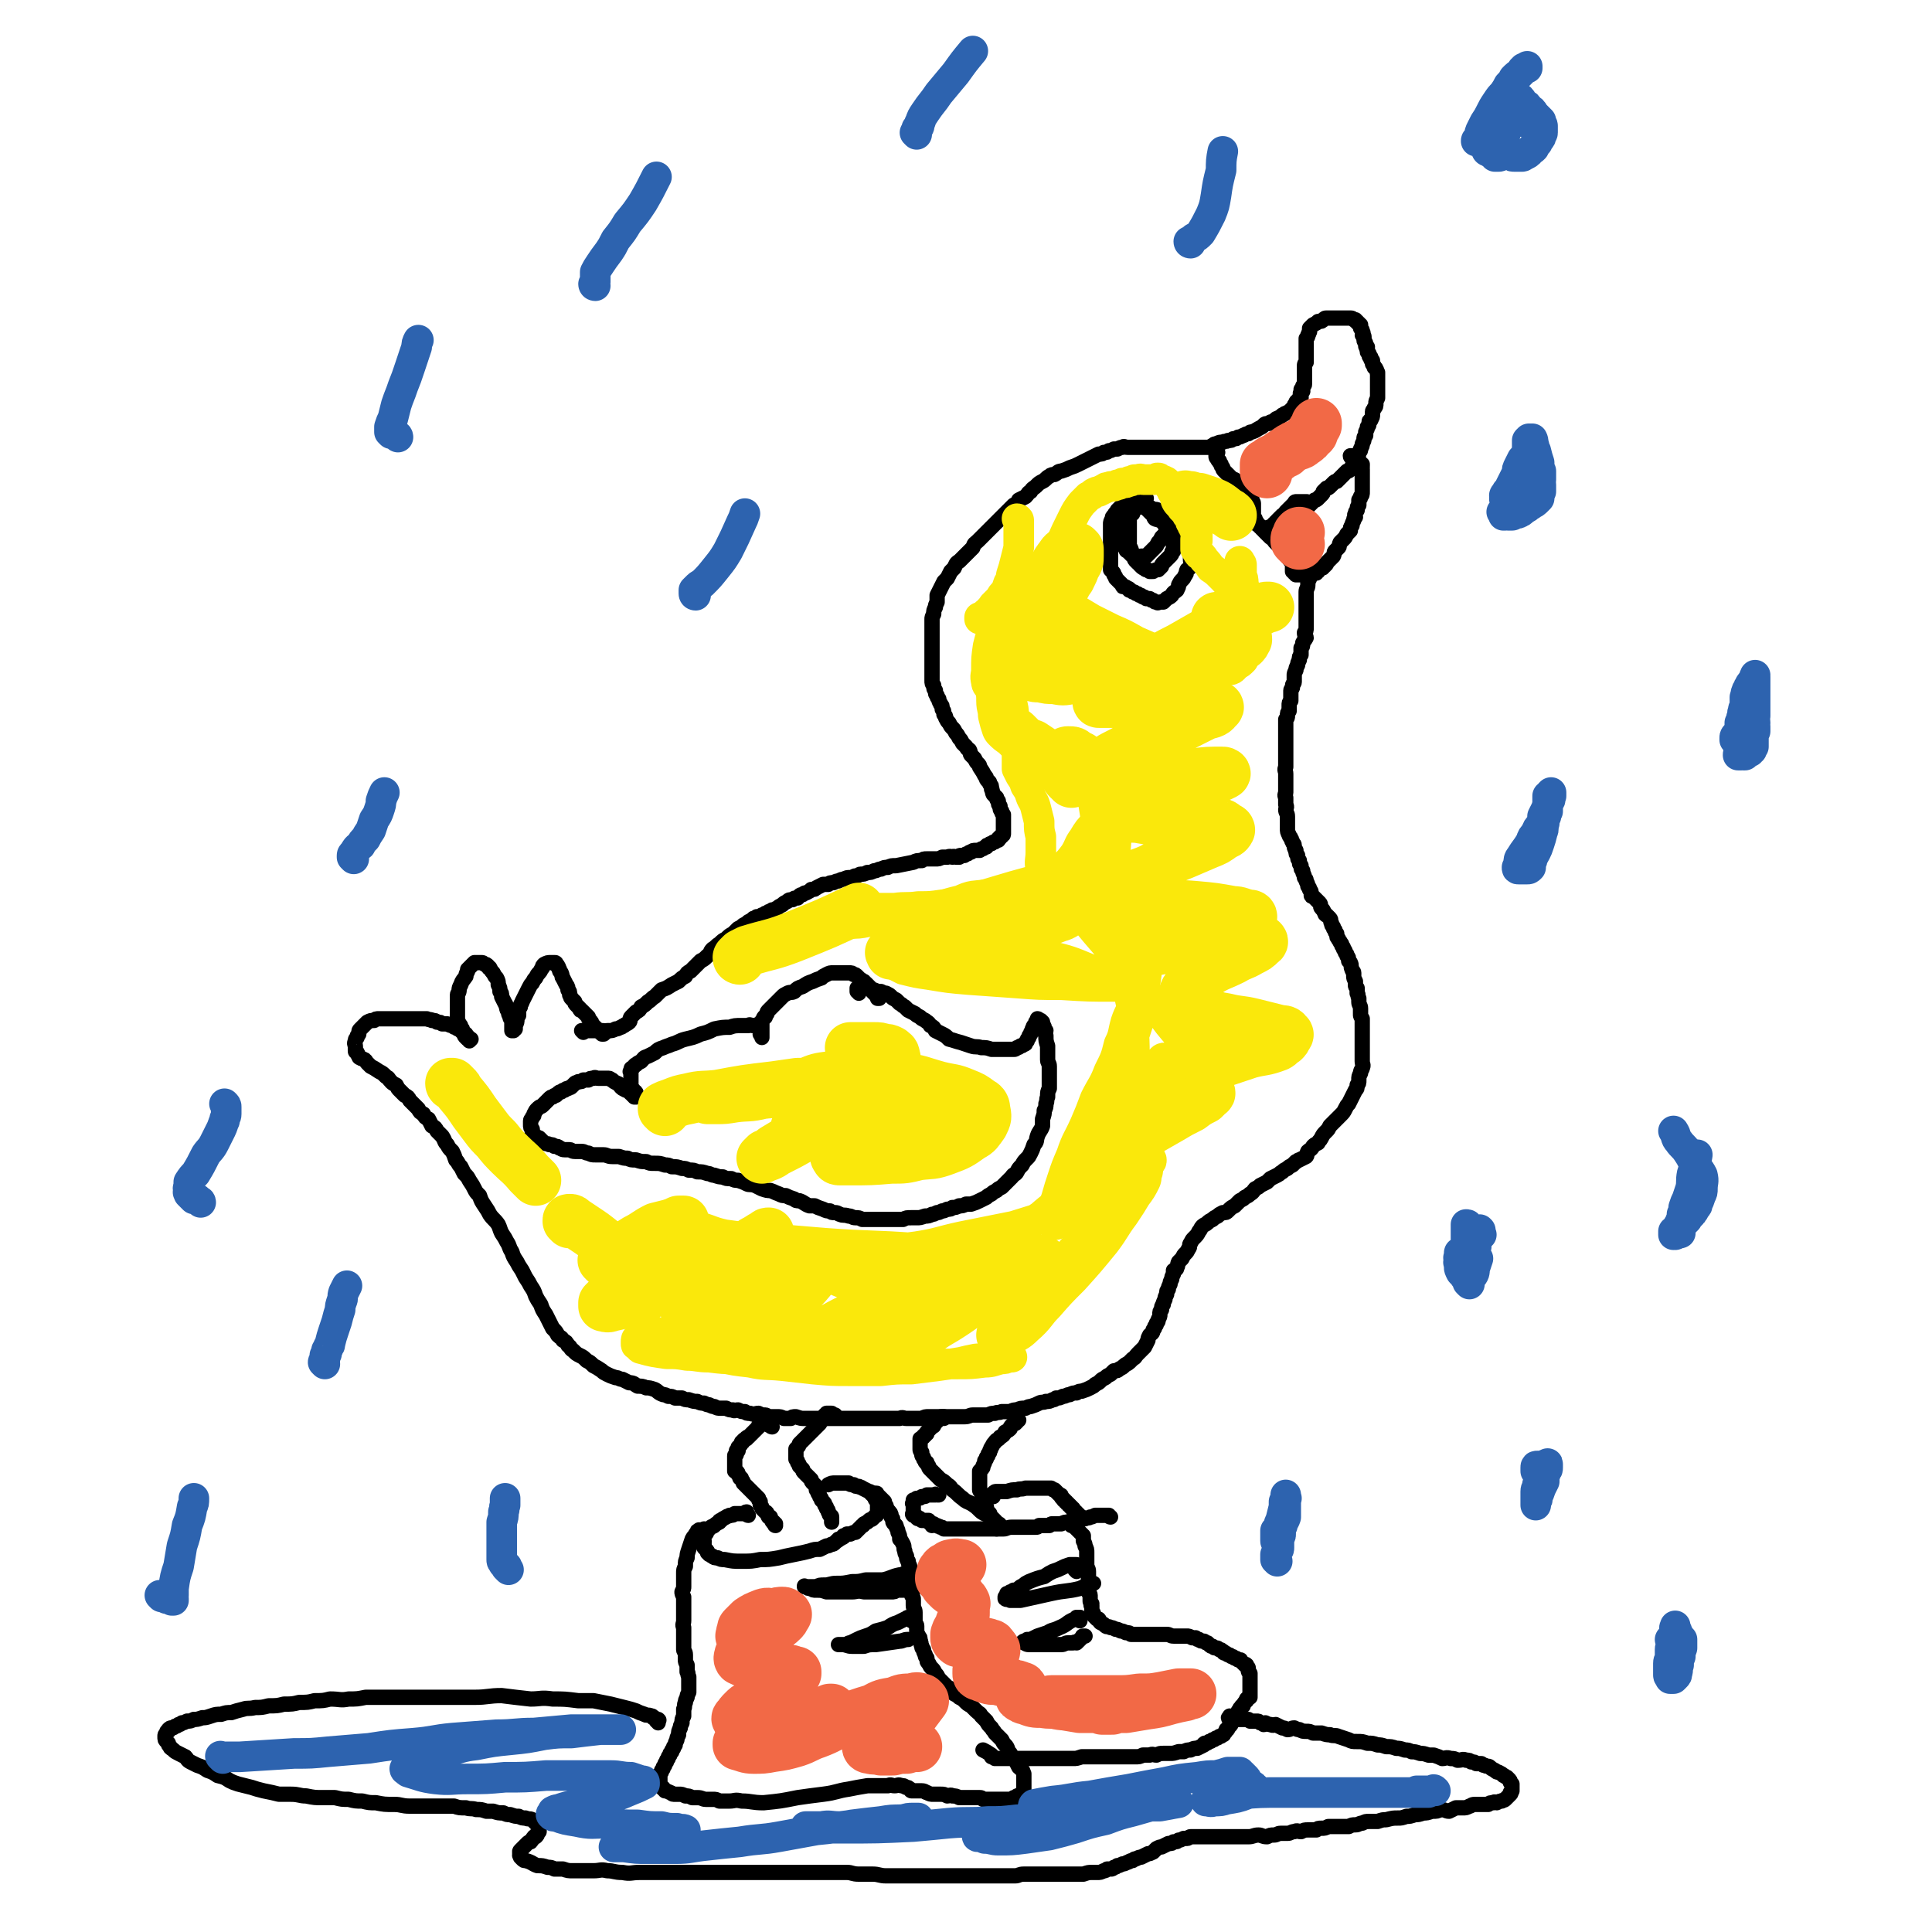 <svg viewBox='0 0 1136 1136' version='1.1' xmlns='http://www.w3.org/2000/svg' xmlns:xlink='http://www.w3.org/1999/xlink'><g fill='none' stroke='#000000' stroke-width='9' stroke-linecap='round' stroke-linejoin='round'><path d='M343,607c0,0 -1,-1 -1,-1 0,0 0,0 0,0 0,0 0,0 0,0 1,0 1,0 1,0 1,0 1,0 2,0 2,0 2,0 5,0 2,0 2,0 4,0 2,0 2,1 4,0 2,0 2,0 4,-1 1,0 1,0 3,-1 1,0 1,-1 2,-1 1,-1 2,-1 3,-2 1,-1 0,-2 1,-3 2,-2 2,-2 3,-3 2,-1 2,-1 3,-3 2,-1 2,-1 4,-3 2,-1 2,-2 4,-3 2,-2 2,-2 4,-4 3,-1 3,-1 6,-3 2,-1 2,-1 4,-2 2,-2 2,-2 4,-3 1,-2 1,-2 3,-3 1,-1 1,-1 3,-3 1,-1 1,-1 3,-3 2,-1 2,-1 4,-3 2,-1 1,-2 3,-4 2,-1 2,-2 4,-3 2,-2 2,-2 4,-3 2,-2 2,-2 4,-3 1,-1 1,-1 3,-3 2,-1 2,-1 3,-2 2,-1 2,-1 3,-2 2,-1 2,-1 3,-2 1,0 1,0 2,-1 2,0 2,0 3,-1 1,0 1,0 2,-1 1,0 1,0 2,-1 1,0 1,0 2,-1 2,0 2,-1 3,-1 1,-1 1,-1 3,-2 1,-1 1,-1 3,-2 1,-1 1,-1 3,-1 1,-1 1,-1 3,-1 1,-1 1,-2 3,-2 1,-1 1,-1 2,-1 2,-1 2,-1 3,-2 2,0 2,0 3,-1 2,-1 2,-1 4,-2 1,0 1,0 3,0 1,-1 1,-1 3,-1 2,-1 2,-1 3,-1 2,-1 2,-1 3,-1 2,-1 2,-1 4,-1 2,0 2,-1 3,-1 2,0 2,-1 3,-1 2,0 2,0 4,-1 2,0 2,0 4,-1 2,0 2,-1 4,-1 2,-1 2,-1 4,-1 2,-1 2,-1 5,-1 5,-1 5,-1 10,-2 2,-1 2,-1 5,-1 1,-1 1,-1 3,-1 3,0 3,0 5,0 2,0 2,0 4,-1 1,0 1,0 3,0 2,-1 2,0 3,0 1,-1 1,0 2,0 1,0 1,0 2,0 0,-1 0,-1 1,-1 1,0 1,0 2,0 1,-1 1,-1 2,-1 1,-1 1,-1 2,-1 1,-1 1,-1 3,-1 1,0 1,0 2,0 1,-1 1,-1 2,-1 1,-1 1,-1 2,-1 0,-1 0,-1 1,-1 1,-1 1,-1 2,-1 1,-1 1,-1 2,-1 1,-1 1,-1 2,-1 0,0 0,0 0,-1 1,0 1,0 1,-1 1,0 1,0 1,-1 1,0 1,0 1,-1 0,-1 0,-1 0,-1 0,-1 0,-1 0,-2 0,-1 0,-1 0,-2 0,-1 0,-1 0,-2 0,-1 0,-1 0,-2 0,-1 0,-1 0,-2 -1,-1 -1,-1 -1,-2 -1,-1 -1,-1 -1,-3 -1,-1 -1,-1 -1,-3 -1,-1 -1,-1 -1,-2 -1,-1 -1,-1 -2,-2 -1,-2 0,-2 -1,-3 0,-2 0,-2 -1,-3 0,-2 -1,-1 -2,-3 0,-1 0,-1 -1,-2 -1,-2 -1,-2 -3,-5 0,-1 0,-1 -1,-2 -1,-1 -1,-1 -2,-3 -1,-1 -1,-1 -2,-2 -1,-1 0,-1 -1,-3 -1,-1 -1,0 -2,-2 -1,-1 -1,-1 -2,-2 -1,-2 -1,-2 -2,-3 -1,-2 -1,-2 -2,-3 -1,-2 -1,-2 -2,-3 -1,-1 -1,-1 -2,-3 -1,-1 -1,-1 -2,-3 0,-1 0,-1 -1,-2 0,-2 0,-2 -1,-3 0,-2 0,-2 -1,-3 0,-1 -1,-1 -1,-3 -1,-1 -1,-1 -1,-2 -1,-1 -1,-1 -1,-3 -1,-1 -1,-1 -1,-3 -1,-1 -1,-1 -1,-3 0,-2 0,-2 0,-4 0,-1 0,-1 0,-3 0,-2 0,-2 0,-4 0,-3 0,-3 0,-5 0,-2 0,-2 0,-4 0,-2 0,-2 0,-5 0,-1 0,-1 0,-3 0,-2 0,-2 0,-4 0,-2 0,-2 0,-4 0,-1 0,-1 1,-3 0,-2 0,-2 1,-4 0,-1 0,-1 1,-3 0,-2 0,-2 0,-4 1,-2 1,-2 2,-4 1,-2 1,-2 2,-4 1,-1 1,-1 2,-2 1,-2 1,-2 2,-4 1,-1 1,-1 2,-2 1,-2 1,-3 3,-4 2,-2 2,-2 4,-4 2,-2 2,-2 4,-4 1,-3 1,-2 3,-4 2,-2 2,-2 4,-4 2,-2 2,-2 4,-4 2,-2 2,-2 4,-4 1,-1 1,-1 2,-2 2,-2 2,-2 3,-3 2,-2 2,-2 4,-4 2,-1 2,-1 3,-3 2,-1 2,-1 4,-2 2,-2 1,-2 3,-3 1,-2 2,-2 3,-3 2,-2 2,-2 4,-3 2,-1 2,-2 4,-3 1,-1 2,-1 3,-1 2,-1 2,-2 4,-2 3,-1 3,-1 5,-2 3,-1 3,-1 5,-2 2,-1 2,-1 4,-2 2,-1 2,-1 4,-2 2,-1 2,-1 4,-2 2,0 2,0 3,-1 2,0 2,0 3,-1 1,0 1,0 3,-1 1,0 1,0 2,0 2,-1 2,-1 3,-1 1,-1 1,0 3,0 1,0 1,0 3,0 1,0 1,0 2,0 2,0 2,0 3,0 1,0 1,0 2,0 1,0 1,0 2,0 1,0 1,0 2,0 1,0 1,0 2,0 1,0 1,0 1,0 2,0 2,0 3,0 1,0 1,0 3,0 1,0 1,0 2,0 0,0 0,0 1,0 2,0 2,0 3,0 1,0 1,0 3,0 1,0 1,0 2,0 0,0 0,0 1,0 2,0 2,0 3,0 1,0 1,0 3,0 0,0 0,0 1,0 1,0 1,0 2,0 1,0 1,0 2,0 1,0 1,0 2,0 1,0 1,-1 2,-1 1,-1 1,-1 2,-1 2,-1 2,-1 4,-1 1,-1 2,0 3,-1 2,0 2,0 3,-1 2,0 2,0 3,-1 1,0 1,0 3,-1 1,0 1,-1 3,-1 1,-1 1,-1 2,-1 3,-1 2,-1 4,-2 2,-1 2,-1 3,-2 1,-1 1,-1 3,-1 1,-1 1,-1 2,-1 2,-1 2,-2 3,-2 2,-1 2,-1 3,-2 1,0 1,-1 2,-1 2,-1 2,-1 3,-2 1,-1 1,-1 2,-2 0,-1 0,-1 1,-2 0,-1 0,-1 1,-1 0,-1 0,-1 1,-1 0,-1 1,-1 1,-1 0,0 0,-1 0,-1 -1,0 0,0 0,-1 0,0 -1,-1 0,-1 0,0 0,0 1,-1 0,0 -1,0 -1,-1 0,0 1,0 1,-1 0,0 0,0 0,-1 0,0 1,0 1,-1 0,0 0,0 0,-1 0,0 0,0 0,0 0,-1 0,-1 0,-2 0,-1 0,-1 0,-1 0,-1 0,-1 0,-2 0,-1 0,-1 0,-1 0,-1 0,-1 0,-2 0,-1 0,-1 0,-2 0,-1 0,-1 1,-2 0,-1 0,-1 0,-3 0,-1 0,-1 0,-3 0,-1 0,-1 0,-2 0,-1 0,-1 0,-2 0,-1 0,-1 0,-2 0,-1 0,-1 0,-2 1,-1 1,-1 1,-2 1,-1 0,-1 1,-2 0,-1 0,-1 0,-2 1,-1 1,-1 2,-2 2,-1 2,-1 3,-2 2,0 2,0 3,-1 1,-1 1,-1 2,-1 2,0 2,0 3,0 1,0 1,0 2,0 1,0 1,0 3,0 1,0 1,0 3,0 1,0 1,0 2,0 0,0 1,0 1,0 1,0 1,0 2,1 0,0 0,0 1,0 0,1 0,1 1,1 0,1 0,1 1,1 0,1 0,1 1,1 0,1 0,1 0,2 1,1 1,1 1,2 1,1 0,1 0,2 0,0 1,0 1,1 0,0 0,0 0,1 0,0 0,0 0,1 0,1 1,1 1,2 0,0 0,0 0,1 0,1 0,1 1,1 0,1 -1,1 0,1 0,1 0,1 0,2 1,1 1,1 1,1 0,1 0,1 0,1 0,1 1,1 1,1 0,1 0,1 0,1 0,1 1,1 1,1 0,1 0,1 0,2 1,1 1,1 1,2 0,0 1,0 1,1 1,1 0,1 1,2 0,1 0,1 0,2 0,1 0,1 0,1 0,1 0,1 0,2 0,1 0,1 0,2 0,2 0,2 0,3 0,1 0,1 0,3 0,1 0,1 0,2 -1,2 -1,2 -1,3 0,2 0,2 -1,3 0,1 -1,1 -1,2 0,1 0,1 0,2 0,1 0,1 -1,3 0,0 -1,0 -1,1 0,2 0,2 -1,3 0,1 0,1 -1,3 0,1 0,1 0,2 -1,1 -1,1 -1,2 0,1 0,1 -1,3 0,1 0,1 -1,3 0,1 0,1 -1,2 0,1 0,1 -1,3 0,1 0,1 -1,1 0,1 0,1 -1,2 0,1 0,1 -1,2 0,1 0,1 0,1 -1,1 -1,1 -1,1 -1,1 -1,1 -2,1 -1,1 -1,1 -2,2 -1,1 -1,1 -2,2 -1,1 -1,1 -2,2 -1,0 -1,0 -2,1 -1,1 -1,1 -2,2 -1,1 -1,1 -2,1 -1,1 -1,1 -2,2 0,1 0,1 -1,2 -1,1 -1,1 -2,2 -1,1 -1,1 -2,1 -1,1 -1,1 -2,2 0,0 0,0 -1,1 0,0 0,0 -1,1 0,0 0,0 0,0 0,0 0,0 0,0 '/><path d='M795,269c0,0 -1,0 -1,-1 0,0 0,0 1,0 0,0 0,0 0,0 0,0 0,0 0,0 0,0 0,0 0,0 1,0 1,1 2,1 0,1 0,1 1,1 0,0 0,0 0,0 1,1 0,1 1,1 0,1 0,1 1,1 0,1 0,1 1,1 0,1 0,1 0,1 -1,1 0,1 0,1 0,1 -1,1 0,1 0,1 0,1 0,1 0,0 0,1 0,1 0,0 0,0 0,1 0,1 0,1 0,1 0,1 0,1 0,2 0,1 0,1 0,2 0,2 0,2 0,3 0,1 0,1 0,2 0,2 0,2 -1,3 0,1 0,1 -1,2 0,1 0,1 0,3 -1,1 -1,1 -1,3 -1,1 -1,1 -1,2 -1,1 0,1 0,2 -1,1 -1,1 -1,2 -1,2 -1,2 -1,3 -1,1 -1,1 -1,3 -1,1 -1,1 -2,2 -1,2 -1,2 -2,3 -1,1 -1,1 -2,2 -1,2 0,2 -1,3 -1,1 -1,1 -2,2 -1,1 0,1 -1,3 -1,1 -1,1 -1,1 -1,1 -1,1 -2,2 -1,1 -1,1 -1,1 0,1 0,1 -1,1 0,1 0,1 -1,1 0,1 0,1 -1,1 -1,1 -1,0 -2,1 0,0 0,0 0,1 -1,0 -1,1 -1,1 -1,0 -1,0 -1,0 -1,0 -1,0 -1,0 -1,0 -1,0 -1,0 -1,0 -1,0 -1,0 0,0 0,0 0,0 '/><path d='M769,297c0,0 -1,-1 -1,-1 0,0 0,0 0,0 0,-1 1,-1 0,-1 0,0 -1,0 -1,0 -1,0 -1,0 -1,0 -1,0 -1,0 -1,0 -1,0 -1,0 -1,0 -1,0 -1,0 -1,0 -1,0 -1,0 -1,0 -1,0 -1,1 -1,1 0,1 -1,1 -1,1 -1,1 -1,1 -2,2 -1,1 -1,1 -2,2 0,0 0,0 0,1 -1,0 -1,0 -1,1 -1,0 -1,0 -1,0 -1,1 -1,1 -1,1 -1,1 -1,1 -1,1 -1,1 -1,1 -1,1 0,1 0,1 -1,1 0,1 0,1 -1,1 0,1 0,1 -1,1 0,1 0,1 -1,1 0,0 0,0 -1,0 0,0 0,0 1,0 0,0 0,0 0,0 0,0 -1,0 -1,0 '/><path d='M716,266c-1,-1 -1,-1 -1,-1 -1,-1 0,0 0,0 0,0 0,0 0,0 0,0 0,0 0,0 -1,-1 0,0 0,0 0,1 0,1 0,1 0,1 0,1 0,1 0,1 0,1 0,1 0,1 0,1 1,2 0,1 1,1 1,1 0,1 0,1 1,2 0,1 0,1 1,2 0,1 0,1 1,2 1,1 1,1 2,2 1,1 1,1 2,2 1,1 1,1 2,1 1,1 1,1 2,1 0,1 0,1 1,1 1,1 1,1 2,1 0,1 0,1 1,1 0,1 0,1 1,1 0,0 0,0 0,1 1,0 1,0 1,1 1,0 1,0 1,1 1,0 1,0 1,1 0,0 0,0 0,1 0,0 0,0 0,1 0,0 0,0 0,1 0,0 0,0 0,1 0,0 1,0 1,1 0,1 0,1 0,1 0,1 0,1 0,2 0,0 0,0 0,1 0,0 0,0 0,1 0,1 0,1 0,1 0,1 0,1 0,1 0,1 0,1 0,1 0,1 0,1 1,1 0,1 0,1 0,1 1,1 1,1 1,1 0,0 0,1 0,1 0,1 1,0 1,1 1,0 1,0 1,1 1,0 1,0 1,1 1,0 1,0 1,1 0,0 0,0 1,1 0,0 0,0 1,1 0,0 0,0 1,1 0,0 0,0 1,1 0,0 0,0 1,0 0,1 0,1 1,1 0,1 0,1 1,2 1,1 1,1 1,1 1,0 1,0 1,1 1,0 1,0 1,1 1,1 1,1 2,2 0,0 0,0 1,1 0,1 0,1 1,2 0,0 0,0 1,1 0,1 0,1 1,2 0,0 0,0 1,1 0,0 0,0 0,2 0,0 0,0 0,1 0,0 0,0 0,1 0,0 0,0 0,1 0,0 1,0 1,1 1,0 1,0 1,1 1,0 1,0 3,0 2,0 2,0 4,0 1,0 1,-1 2,-1 '/><path d='M770,338c0,-1 -1,-1 -1,-1 0,-1 1,-1 1,-2 0,0 0,0 0,1 0,0 0,0 0,0 0,0 0,0 0,0 0,1 0,1 0,1 0,1 0,1 0,1 0,1 0,1 0,2 0,1 -1,1 -1,2 0,1 0,1 0,2 0,2 -1,2 -1,4 0,2 0,2 0,4 0,2 0,2 0,4 0,2 0,2 0,3 0,2 0,2 0,4 0,2 0,2 0,4 0,1 0,1 0,2 0,2 0,2 -1,3 0,2 1,2 1,3 -1,2 -1,1 -2,3 0,2 0,2 -1,3 0,2 0,2 0,4 -1,1 -1,1 -1,3 -1,2 -1,2 -1,3 -1,2 -1,2 -1,3 -1,2 -1,2 -1,3 0,1 0,1 0,2 0,1 0,1 0,2 0,1 -1,1 -1,2 0,1 0,1 0,1 0,1 -1,1 -1,2 0,2 0,2 0,3 0,1 0,1 0,3 -1,1 -1,1 -1,3 0,1 0,1 0,3 -1,1 -1,1 -1,3 0,1 0,1 -1,2 0,2 0,2 0,4 0,1 0,1 0,3 0,1 0,1 0,1 0,2 0,2 0,4 0,2 0,2 0,4 0,2 0,2 0,4 0,2 0,2 0,3 0,3 0,3 0,5 -1,2 0,2 0,4 0,2 0,2 0,3 0,2 0,2 0,4 0,2 0,2 0,4 0,1 -1,1 0,3 0,2 0,2 0,4 1,2 0,2 0,3 0,2 1,2 1,4 0,2 0,2 0,4 0,1 0,1 0,3 0,2 0,2 1,4 0,1 1,1 1,2 1,1 0,1 1,2 0,1 1,1 1,2 0,1 0,2 1,3 0,2 0,2 1,3 0,2 0,2 1,3 0,2 0,2 1,3 0,2 0,2 1,3 0,2 1,2 1,4 1,1 1,1 1,2 1,2 1,2 1,3 1,1 1,1 1,2 1,1 1,1 1,3 0,1 0,1 1,1 1,1 1,1 2,2 1,1 1,1 2,2 1,1 0,2 1,3 1,1 1,1 2,3 0,0 0,1 1,1 1,1 1,1 2,2 1,1 0,2 1,3 0,1 0,1 1,2 0,1 0,1 1,2 0,1 0,1 1,2 0,2 0,2 1,3 0,1 1,1 1,2 1,1 1,1 1,2 1,1 1,1 1,2 1,1 1,1 1,2 1,1 1,1 1,2 1,1 1,1 1,3 1,1 1,1 1,1 1,2 0,2 1,4 0,1 1,1 1,2 0,1 0,1 0,2 0,1 0,1 1,3 0,1 0,1 0,2 0,1 0,1 1,2 0,2 0,2 0,3 1,1 0,1 1,3 0,1 0,1 0,2 0,2 1,2 1,4 0,1 0,1 0,3 0,2 0,1 1,3 0,2 0,2 0,4 0,2 0,2 0,4 0,2 0,2 0,4 0,2 0,2 0,3 0,2 0,2 0,4 0,1 0,1 0,3 0,2 0,2 0,3 0,2 1,2 0,4 0,1 -1,1 -1,3 -1,2 -1,2 -1,4 0,2 0,2 -1,3 0,2 0,2 -1,3 -1,2 -1,2 -2,4 -1,2 -1,2 -2,4 -1,1 -1,1 -2,3 -1,2 -1,2 -3,4 -1,1 -1,1 -3,3 -1,1 -1,1 -3,3 -1,2 -1,2 -2,3 -2,2 -2,2 -3,4 -1,2 -1,1 -2,3 -2,1 -2,1 -3,2 -1,2 -2,2 -3,3 -1,2 0,2 -1,3 -2,1 -2,1 -4,2 -1,0 -1,1 -2,1 -1,1 -1,1 -2,2 -2,1 -2,1 -3,2 -2,1 -2,1 -3,2 -2,1 -1,1 -3,2 -2,1 -2,1 -4,2 -1,1 -1,1 -2,2 -2,1 -2,1 -4,2 -1,1 -1,1 -3,2 -1,1 -1,2 -3,3 -1,1 -1,1 -3,2 -1,1 -1,1 -3,2 -2,2 -2,2 -3,3 -2,1 -2,1 -4,3 -1,1 -1,1 -3,1 -2,1 -2,1 -3,2 -2,1 -2,1 -3,2 -2,1 -2,1 -3,2 -1,1 -2,1 -3,2 -1,1 -1,2 -2,3 -1,2 -1,2 -3,4 -1,1 -1,1 -2,3 -1,1 0,2 -1,3 -1,2 -1,2 -2,3 -1,1 -1,1 -2,3 -1,1 -1,1 -2,2 -1,2 0,2 -1,3 0,2 -1,1 -2,2 0,1 0,1 0,2 -1,2 -1,2 -1,3 -1,2 -1,2 -1,3 -1,2 -1,2 -1,3 -1,1 -1,1 -1,3 -1,2 -1,2 -1,3 -1,2 -1,2 -1,3 -1,1 -1,1 -1,3 -1,1 -1,1 -1,3 0,1 0,1 -1,3 0,1 0,1 -1,2 0,1 0,1 -1,2 0,1 0,1 -1,2 0,2 -1,2 -2,3 -1,2 -1,2 -1,3 -1,2 -1,2 -2,4 -1,1 -1,1 -2,2 -1,1 -1,1 -2,2 -2,2 -1,2 -3,3 -1,1 -1,1 -2,2 -1,1 -2,1 -3,2 -1,1 -1,1 -3,2 -1,1 -1,1 -3,1 -1,1 -1,1 -2,2 -2,1 -2,1 -3,2 -2,1 -2,1 -3,2 -1,1 -1,1 -3,2 -1,1 -1,1 -3,2 -2,1 -2,1 -5,2 -1,0 -2,0 -3,1 -2,0 -2,0 -4,1 -2,0 -2,1 -4,1 -2,1 -2,1 -4,1 -1,1 -1,1 -2,1 -2,1 -2,1 -4,1 -2,1 -2,0 -4,1 -2,1 -2,1 -5,2 -1,0 -1,0 -3,1 -3,0 -3,0 -5,1 -2,0 -2,0 -4,1 -3,0 -3,0 -5,0 -2,1 -2,0 -4,1 -2,0 -2,0 -4,1 -2,0 -2,0 -4,0 -3,0 -3,0 -5,0 -2,0 -2,1 -5,1 -2,0 -2,0 -4,0 -3,0 -3,0 -5,0 -1,0 -1,0 -3,0 -3,0 -3,0 -5,0 -2,0 -2,0 -4,0 -2,0 -2,0 -4,1 -2,0 -2,0 -5,0 -2,0 -2,0 -4,0 -2,0 -2,-1 -4,0 -2,0 -2,0 -4,0 -2,0 -2,0 -4,0 -2,0 -2,0 -4,0 -2,0 -2,0 -4,0 -2,0 -2,0 -4,0 -2,0 -2,0 -5,0 -2,0 -2,0 -3,0 -5,0 -5,0 -9,0 -1,0 -1,0 -3,0 -2,0 -2,0 -4,0 -2,0 -2,0 -4,0 -2,0 -2,0 -4,0 -2,0 -2,0 -4,0 -2,0 -2,0 -5,-1 -2,0 -2,0 -3,1 -2,0 -2,0 -4,0 -2,-1 -2,-1 -4,-1 -2,0 -2,0 -4,0 -2,0 -2,-1 -3,-1 -2,0 -2,0 -4,-1 -2,0 -2,1 -5,0 -2,0 -2,0 -3,-1 -2,0 -2,0 -4,-1 -2,0 -2,1 -3,0 -2,0 -2,0 -4,-1 -1,0 -1,0 -3,0 -2,0 -2,0 -4,-1 -1,0 -1,0 -3,-1 -1,0 -1,0 -3,-1 -2,0 -2,0 -4,-1 -2,0 -2,0 -5,-1 -2,0 -2,0 -4,-1 -2,0 -2,0 -4,0 -2,-1 -2,-1 -4,-1 -2,-1 -2,-1 -3,-1 -3,-1 -3,-2 -5,-3 -3,-1 -3,-1 -5,-1 -2,-1 -3,-1 -5,-1 -2,-1 -2,-2 -5,-2 -2,-1 -2,-1 -4,-2 -2,0 -2,-1 -4,-1 -3,-1 -3,-1 -5,-2 -2,-1 -2,-1 -3,-2 -3,-2 -3,-2 -5,-3 -2,-2 -2,-2 -4,-3 -2,-2 -2,-2 -4,-3 -2,-1 -2,-1 -4,-3 -2,-1 -1,-2 -3,-3 -1,-2 -1,-2 -3,-3 -1,-2 -1,-1 -3,-3 -1,-2 -1,-2 -3,-4 -1,-2 -1,-2 -2,-4 -1,-2 -1,-2 -2,-4 -2,-3 -2,-3 -3,-6 -2,-3 -2,-3 -3,-5 -1,-3 -1,-3 -3,-6 -1,-2 -1,-2 -3,-5 -1,-2 -1,-2 -2,-4 -2,-3 -2,-3 -3,-5 -2,-3 -2,-3 -3,-6 -2,-3 -1,-3 -3,-6 -1,-2 -1,-2 -3,-5 -1,-2 -1,-3 -2,-5 -2,-3 -3,-3 -5,-6 -1,-2 -1,-2 -3,-5 -2,-3 -2,-3 -3,-6 -2,-2 -2,-2 -3,-4 -1,-2 -1,-2 -3,-5 -1,-2 -1,-2 -3,-4 -1,-2 -1,-2 -2,-4 -2,-2 -1,-2 -3,-4 -1,-3 -1,-3 -2,-5 -2,-2 -2,-2 -3,-4 -2,-2 -1,-2 -3,-5 -1,-1 -1,-1 -3,-3 -1,-2 -1,-2 -3,-3 -1,-2 -1,-2 -2,-4 -2,-1 -2,-1 -3,-3 -2,-1 -2,-1 -3,-3 -1,-1 -1,-1 -2,-2 -2,-2 -2,-2 -3,-3 -1,-2 -1,-2 -3,-3 -1,-1 -1,-1 -3,-3 -1,-1 -1,-1 -2,-3 -2,-1 -2,-1 -3,-2 -2,-2 -1,-2 -3,-3 -2,-2 -2,-2 -4,-3 -3,-2 -3,-2 -5,-3 -1,-1 -1,-1 -2,-2 -1,-1 -1,-2 -2,-2 -1,-1 -1,0 -2,-1 0,0 -1,0 -1,-1 -1,-1 0,-1 -1,-2 0,-1 -1,0 -1,-1 0,-2 0,-2 0,-3 0,-1 -1,-1 0,-3 0,-1 0,-1 1,-2 0,-1 0,-1 1,-2 0,-2 0,-2 1,-3 1,-1 1,-1 2,-2 1,-1 1,-1 2,-2 2,-1 2,-1 4,-1 1,-1 1,-1 3,-1 2,0 2,0 4,0 1,0 1,0 3,0 2,0 2,0 4,0 1,0 1,0 2,0 1,0 1,0 3,0 1,0 1,0 2,0 2,0 2,0 3,0 2,0 2,0 4,0 2,0 2,0 3,0 2,1 2,0 3,1 2,0 2,0 3,1 2,0 2,0 3,1 2,0 2,0 3,0 2,1 2,1 3,1 1,1 1,1 2,1 1,1 1,1 2,1 1,1 1,1 2,2 1,1 1,0 2,1 0,0 0,0 0,1 1,0 1,0 1,1 1,0 1,0 1,1 0,0 1,0 1,0 0,0 -1,1 -1,1 0,-1 -1,-1 -1,-1 -1,-1 -1,-1 -1,-1 -1,-1 -1,-1 -1,-2 -1,-1 -1,-1 -1,-2 0,-1 0,-1 -1,-2 0,-1 0,-1 -1,-2 0,-1 -1,-1 -1,-2 0,-1 0,-1 0,-2 0,0 0,-1 0,-1 0,-1 0,-1 0,-2 0,-1 0,-1 0,-2 0,-1 0,-1 0,-2 0,-1 0,-1 0,-2 0,-1 0,-1 0,-2 0,-1 0,-1 0,-2 0,-1 1,-1 1,-3 0,-1 0,-1 1,-3 1,-3 1,-2 3,-5 0,-1 0,-1 1,-3 0,-1 0,-1 0,-1 1,-1 1,-1 2,-2 1,-1 1,-1 2,-2 0,0 0,0 1,0 1,0 1,0 2,0 1,0 1,0 1,0 1,0 1,0 2,1 1,0 1,0 2,1 0,1 0,1 1,1 1,2 1,2 2,3 1,2 1,2 2,3 1,2 1,2 1,4 1,2 1,2 1,4 1,1 1,1 1,3 1,2 1,2 2,4 1,1 0,1 1,2 0,2 0,1 1,3 0,1 0,1 1,3 0,1 0,1 1,1 0,1 0,1 0,2 0,1 0,1 0,2 0,1 0,1 0,1 0,1 0,1 0,1 0,0 0,1 0,1 0,0 0,0 1,0 0,0 0,0 0,0 0,-1 0,-1 1,-1 0,0 0,0 0,-1 0,0 0,-1 0,-1 1,-2 1,-2 1,-4 0,-1 0,-1 1,-2 0,-1 0,-1 0,-2 0,-2 0,-2 1,-3 0,-2 1,-2 1,-3 1,-2 1,-2 2,-4 1,-2 1,-2 2,-4 1,-2 1,-2 2,-3 1,-2 1,-2 2,-3 1,-2 1,-2 2,-3 1,-1 1,-2 2,-3 0,-1 0,-1 1,-2 2,-1 2,-1 4,-1 1,0 1,0 1,0 1,0 1,0 1,0 1,0 1,0 1,1 0,1 1,0 1,1 1,1 0,1 1,2 0,1 0,1 1,2 1,2 0,2 1,3 1,2 1,2 2,4 1,1 1,2 1,3 1,1 1,1 1,3 1,1 0,1 1,2 1,1 1,1 2,2 0,1 0,1 1,2 1,1 1,1 2,2 0,1 0,1 1,1 1,1 1,1 2,2 1,1 1,1 2,2 0,1 0,1 1,2 1,1 1,1 1,2 1,1 1,1 2,2 1,1 1,1 2,2 1,0 1,0 1,1 1,0 0,0 1,1 0,0 0,0 1,0 0,0 0,0 0,0 1,-1 1,-1 2,-2 '/><path d='M505,584c0,-1 -1,-1 -1,-1 0,-1 0,-1 0,-1 0,-1 0,-1 0,-1 1,-1 2,0 3,0 2,0 2,0 3,0 1,0 1,0 3,1 1,0 1,0 3,1 1,0 1,0 2,0 2,1 2,1 3,1 2,1 2,1 3,2 1,1 1,1 3,2 1,1 1,1 2,2 2,1 1,1 3,2 1,1 1,1 2,2 2,1 2,1 4,2 1,1 1,1 3,2 1,1 1,1 3,2 1,1 2,1 3,3 2,1 2,1 3,3 2,1 2,1 4,2 2,1 2,1 4,3 4,1 3,1 7,2 3,1 3,1 6,2 3,1 3,0 6,1 3,0 3,0 6,1 2,0 2,0 5,0 2,0 2,0 5,0 1,0 1,0 3,0 1,0 1,0 2,-1 1,0 1,0 2,-1 1,0 1,0 2,-1 1,0 1,0 1,-1 0,0 0,0 1,-1 0,-1 0,-1 1,-2 0,-1 0,-1 1,-2 0,-1 0,-1 1,-2 0,-1 0,-1 0,-1 1,-1 0,-1 1,-2 0,0 0,0 1,-1 0,0 0,0 0,-1 1,0 1,0 1,-1 0,0 0,0 0,-1 0,0 1,0 1,1 1,0 1,0 1,0 1,1 1,1 1,1 0,0 0,1 0,1 0,1 1,1 1,2 0,1 0,1 1,2 0,1 -1,1 0,3 0,3 0,3 1,6 0,1 0,1 0,3 0,1 0,1 0,3 0,1 0,1 0,2 0,2 1,2 1,4 0,2 0,2 0,4 0,2 0,2 0,4 0,2 0,2 0,5 -1,2 -1,2 -1,5 -1,2 0,2 -1,4 0,2 0,2 -1,4 0,2 0,2 -1,5 0,2 0,2 0,4 -1,3 -2,3 -3,6 -1,3 0,3 -2,5 -1,3 -1,3 -2,5 -1,2 -1,2 -2,3 -2,2 -2,2 -3,4 -2,2 -2,2 -3,4 -1,2 -2,1 -3,3 -2,2 -2,2 -4,4 -1,1 -1,1 -2,2 -2,1 -2,1 -3,2 -2,1 -2,1 -3,2 -2,1 -2,1 -3,2 -2,1 -2,1 -4,2 -2,1 -2,1 -5,2 -1,0 -1,0 -3,0 -2,1 -2,1 -4,1 -2,1 -2,1 -4,1 -1,1 -1,1 -3,1 -2,1 -2,1 -3,1 -2,1 -2,1 -3,1 -2,1 -2,1 -3,1 -2,1 -2,1 -4,1 -3,1 -3,1 -5,1 -2,0 -2,0 -3,0 -3,0 -3,0 -5,1 -2,0 -2,0 -4,0 -2,0 -2,0 -3,0 -2,0 -2,0 -3,0 -2,0 -2,0 -4,0 -1,0 -1,0 -3,0 -2,0 -2,0 -4,0 -2,0 -2,0 -3,0 -2,-1 -2,-1 -4,-1 -2,0 -2,-1 -4,-1 -3,-1 -3,0 -5,-1 -1,0 -1,-1 -3,-1 -2,0 -2,0 -3,-1 -2,0 -2,0 -4,-1 -3,-1 -3,-1 -5,-2 -2,0 -2,0 -3,0 -3,-1 -3,-2 -6,-3 -2,0 -2,0 -3,-1 -3,-1 -3,-1 -5,-2 -2,0 -2,0 -4,-1 -3,-1 -2,-1 -5,-2 -2,0 -2,0 -5,-1 -2,-1 -2,-1 -4,-2 -3,-1 -3,0 -5,-1 -2,-1 -2,-1 -5,-2 -2,0 -2,0 -4,-1 -3,0 -3,0 -5,-1 -2,0 -2,0 -5,-1 -2,0 -2,-1 -4,-1 -3,-1 -3,-1 -6,-1 -2,-1 -2,-1 -5,-1 -2,-1 -2,-1 -4,-1 -3,-1 -3,-1 -6,-1 -2,-1 -2,-1 -4,-1 -3,-1 -3,-1 -6,-1 -3,0 -3,0 -5,-1 -3,0 -3,0 -6,-1 -3,0 -3,0 -5,-1 -2,0 -2,0 -5,-1 -2,0 -2,0 -4,0 -3,0 -3,-1 -5,-1 -2,0 -2,0 -5,0 -2,0 -2,0 -4,-1 -2,0 -2,-1 -4,-1 -2,0 -2,0 -4,0 -2,0 -2,-1 -3,-1 -2,0 -2,0 -3,0 -2,0 -2,-1 -3,-1 -1,-1 -1,-1 -3,-1 -1,-1 -1,-1 -3,-1 -1,-1 -1,0 -3,-1 0,0 0,0 -1,-1 -1,-1 -1,-1 -2,-2 -1,0 -1,0 -2,-1 -1,-1 -1,-1 -2,-2 0,-1 0,-1 0,-2 -1,-1 -1,-1 -1,-3 0,-1 0,-1 0,-2 0,-1 1,-1 1,-2 1,-1 1,-1 1,-2 1,-2 1,-2 2,-3 2,-2 2,-1 3,-2 1,-1 1,-1 2,-2 1,-1 1,-1 2,-2 1,-1 1,-1 2,-1 1,-1 1,-1 2,-1 1,-1 1,-1 1,-1 1,-1 1,-1 2,-1 1,-1 1,-1 2,-1 1,-1 1,-1 2,-1 1,-1 1,0 2,-1 1,-1 1,-1 2,-2 1,-1 1,0 2,-1 2,0 2,0 3,-1 2,0 2,0 3,0 1,-1 1,-1 3,-1 1,-1 1,0 3,0 2,0 2,0 3,0 2,0 2,0 3,0 1,0 1,1 2,1 1,1 1,1 3,2 1,0 1,1 2,2 1,1 1,1 3,2 0,0 1,0 1,0 1,1 1,1 2,2 1,0 1,0 1,1 1,0 1,1 1,1 1,0 1,0 1,0 0,-1 0,-1 0,-1 0,-1 0,-1 0,-1 0,-1 0,-1 -1,-1 0,-1 0,-1 -1,-1 0,-1 0,-1 -1,-2 0,-1 0,-1 0,-2 0,-1 0,-1 0,-2 0,-1 0,-1 0,-2 0,-1 0,-1 0,-2 0,-1 -1,-1 0,-1 0,-2 0,-2 1,-2 1,-1 1,-2 2,-2 1,-1 1,-1 3,-2 2,-2 1,-2 4,-3 2,-1 2,-1 4,-2 2,-2 2,-2 5,-3 2,-1 3,-1 5,-2 4,-1 4,-2 8,-3 4,-1 5,-1 9,-3 4,-1 4,-1 8,-3 5,-1 5,-1 9,-1 3,-1 3,-1 7,-1 2,0 2,0 4,0 1,-1 1,0 3,0 1,0 1,0 2,0 0,0 0,-1 0,0 1,0 0,0 1,1 0,0 0,0 1,1 0,0 -1,0 0,1 0,0 0,0 1,1 0,0 -1,0 -1,1 0,0 1,0 1,1 0,0 0,0 0,0 0,1 0,1 0,1 0,0 0,0 0,0 0,0 0,0 0,-1 0,0 0,0 0,-1 0,0 0,0 0,-1 0,0 0,0 0,-1 0,0 0,0 0,0 0,-1 0,-1 0,-2 0,-1 0,-1 0,-1 0,-1 0,-1 0,-2 0,-1 0,-1 1,-2 0,-1 0,-1 1,-1 0,-1 0,-1 1,-2 0,-1 0,-1 1,-2 1,-1 1,-1 2,-2 1,-1 1,-1 2,-2 1,-1 1,-1 2,-2 1,-1 1,-1 2,-2 1,-1 1,-1 3,-2 2,-1 2,0 4,-1 2,-2 2,-2 5,-3 3,-2 3,-2 6,-3 2,-1 2,-1 5,-2 1,-1 1,-1 3,-2 2,-1 2,-1 4,-1 2,0 2,0 4,0 2,0 2,0 4,0 1,0 1,0 1,0 2,0 2,0 3,1 1,0 1,0 2,1 1,1 1,1 2,2 1,0 1,1 2,1 0,1 1,1 1,1 1,1 1,1 2,2 1,1 1,1 2,2 0,0 0,1 0,1 1,1 1,1 1,1 1,1 1,1 1,1 1,1 1,0 1,1 0,0 0,1 0,1 0,0 1,0 1,0 '/><path d='M674,293c-1,-1 -1,-1 -1,-1 -1,-1 0,0 0,0 0,0 0,-1 0,-1 0,0 0,0 -1,0 0,0 0,0 -1,0 0,0 0,0 -1,0 0,0 0,1 -1,1 -1,0 -1,0 -2,1 -1,0 -1,0 -2,1 -3,2 -3,2 -6,4 -1,1 -1,1 -2,2 -1,2 -1,1 -2,3 -1,1 -1,1 -1,2 -1,2 -1,2 -1,3 0,2 0,2 0,4 0,2 0,2 0,4 0,1 0,1 0,3 0,2 0,2 0,3 0,2 0,2 0,4 0,1 0,1 0,2 0,2 0,2 0,3 0,2 0,2 0,4 1,1 1,1 1,1 1,1 1,1 1,2 1,1 1,1 1,2 1,1 1,1 1,1 1,1 1,1 1,1 1,1 1,1 2,2 0,1 0,1 1,1 1,0 1,0 2,1 1,0 1,0 1,1 1,0 1,0 2,1 1,0 1,0 2,1 1,0 1,0 2,1 1,0 1,0 2,1 1,0 1,0 2,1 1,0 1,0 2,0 1,1 1,1 2,1 1,1 1,1 2,1 1,1 1,0 2,0 1,0 1,0 2,0 1,-1 1,-1 2,-2 2,-1 2,-1 3,-2 1,-2 2,-2 3,-3 1,-2 1,-2 1,-3 1,-2 1,-2 2,-3 1,-1 1,-1 2,-3 1,-1 0,-1 1,-3 1,-1 2,-1 2,-2 1,-2 0,-2 0,-4 0,-2 0,-2 0,-4 0,-2 0,-2 0,-3 0,-2 -1,-2 -1,-3 -1,-2 0,-2 -1,-3 -1,-2 -1,-2 -2,-3 -1,-2 -1,-2 -2,-3 -1,-1 -1,-1 -2,-2 -1,-2 -1,-1 -2,-2 -2,-1 -2,-1 -3,-2 -2,-1 -2,-1 -4,-2 -1,-1 -1,-1 -2,-2 -2,-1 -2,0 -4,-1 -1,-1 -1,-1 -3,-1 -1,0 -1,0 -2,0 0,0 0,0 -1,0 -1,0 -1,0 -2,0 0,0 0,0 -1,0 0,0 0,1 -1,1 0,1 0,0 0,1 -1,1 -1,1 -1,2 -1,0 -1,0 -1,1 -1,1 -1,1 -1,2 0,2 0,2 0,3 0,2 0,2 0,3 0,1 0,1 0,2 0,1 0,1 0,2 0,1 0,1 0,2 0,1 0,1 0,2 0,1 0,1 0,2 0,1 1,1 1,2 1,2 0,2 1,3 0,1 0,1 1,2 0,1 0,1 1,2 0,0 0,0 1,1 1,0 1,0 1,1 1,1 1,1 1,1 1,1 1,1 2,1 1,0 0,1 1,1 1,0 1,0 2,1 1,0 1,0 2,0 1,-1 2,-1 3,-1 1,-1 1,-1 2,-2 0,-1 0,-1 1,-2 1,-1 1,-1 2,-2 1,-1 1,-1 2,-2 1,-1 1,-1 1,-2 0,-1 1,-1 1,-1 0,-1 0,-2 0,-3 0,-1 0,-1 0,-1 0,-1 0,-1 0,-2 0,-1 0,-1 0,-2 0,-1 0,-1 0,-2 -1,-1 -1,-1 -1,-2 -1,-1 -1,-1 -2,-2 -1,-1 -1,-1 -2,-1 -1,-2 -1,-2 -3,-3 -1,-1 -1,0 -3,-1 -1,-1 0,-1 -1,-2 -1,-1 -1,-1 -2,-2 -1,-1 -1,-1 -2,-2 -1,-1 -1,0 -2,-1 0,0 0,-1 -1,-1 0,0 0,-1 -1,-1 0,0 0,-1 -1,-1 -1,0 -1,0 -1,0 -1,0 -1,0 -1,0 -1,0 -1,0 -2,0 -1,1 -1,1 -2,1 0,1 0,1 -1,1 -1,1 -1,1 -2,2 0,1 0,1 0,2 -1,1 -1,1 -1,2 -1,1 -1,1 -1,2 0,1 0,1 0,2 0,1 0,1 0,2 0,1 0,1 0,2 0,0 0,0 0,1 0,1 0,1 0,2 0,2 1,2 1,3 1,1 1,1 1,3 1,1 1,1 1,1 1,1 0,1 1,2 0,1 1,1 1,1 1,1 1,1 2,2 0,0 0,0 1,1 1,0 1,0 2,0 2,1 2,0 3,0 1,0 1,0 3,0 1,-1 1,-1 1,-1 1,-1 1,-1 2,-2 1,-1 1,-1 2,-2 1,-1 1,-1 2,-3 1,-1 1,-1 2,-3 1,-1 1,-1 2,-2 '/><path d='M454,839c0,0 -1,0 -1,-1 0,0 0,0 0,0 -1,0 -1,0 -1,0 0,-1 0,-1 0,-1 0,0 0,0 0,-1 0,0 0,0 0,0 -1,0 -1,0 -2,0 0,0 0,0 -1,0 0,0 0,0 -1,0 0,1 0,1 -1,1 -1,1 -1,1 -1,2 -1,1 -1,1 -2,2 -1,1 -1,1 -2,2 -1,1 -1,1 -2,2 -1,0 -1,0 -1,1 -1,0 -1,0 -2,1 0,1 0,1 -1,1 0,1 0,1 -1,2 0,0 0,0 -1,1 0,1 0,1 0,2 0,0 -1,0 -1,0 0,1 0,1 0,2 0,1 -1,0 -1,1 0,0 0,1 0,1 0,0 0,0 0,1 0,0 0,0 0,1 0,0 0,0 0,0 0,0 0,0 0,1 0,0 0,0 0,1 0,0 0,0 0,1 0,0 0,0 0,1 0,0 0,0 0,1 0,0 0,0 0,1 1,0 1,0 1,0 1,1 1,1 1,2 1,1 1,1 1,2 1,0 1,0 1,1 1,1 1,1 1,2 1,1 1,1 2,2 1,1 1,1 2,2 1,1 1,1 2,2 0,0 0,0 1,1 1,1 1,1 2,2 0,1 0,1 1,2 0,1 0,1 0,2 1,1 1,1 1,2 1,1 1,1 2,2 0,0 1,0 1,1 1,1 0,1 1,2 0,0 1,0 1,0 0,1 0,1 1,2 0,1 0,1 1,1 0,1 0,0 1,1 0,0 -1,1 0,1 0,0 0,0 0,0 '/><path d='M491,833c0,0 -1,-1 -1,-1 0,0 1,1 1,1 0,0 0,-1 0,-1 -1,0 -1,0 -2,-1 0,0 0,0 0,0 0,0 0,0 0,0 -1,0 -1,0 -2,0 0,0 0,0 -1,0 0,0 0,1 -1,1 0,1 0,1 -1,2 0,1 -1,1 -2,3 -1,1 -1,1 -2,2 -2,2 -2,2 -3,3 -1,1 -1,1 -2,2 -1,1 -1,1 -2,2 -1,1 -1,1 -2,2 0,0 0,0 -1,1 0,0 0,1 -1,2 0,0 0,0 0,0 -1,1 -1,1 -1,1 0,1 0,1 0,1 0,1 0,1 0,2 0,0 0,0 0,1 0,0 0,0 0,1 0,1 0,1 0,1 1,1 1,1 1,2 1,1 1,1 1,2 1,1 1,1 2,2 0,1 0,1 1,2 1,1 1,1 2,2 1,1 1,1 2,2 0,1 0,1 1,2 1,1 1,1 2,2 0,1 0,1 0,2 1,1 1,1 1,2 1,1 1,1 1,2 1,1 1,1 1,2 1,1 1,1 1,1 1,1 1,1 1,2 1,1 1,1 1,2 1,1 1,1 1,2 1,1 0,1 1,2 0,0 1,0 1,1 0,0 0,0 0,0 0,1 0,1 0,2 0,0 0,0 0,1 0,0 0,0 0,0 0,0 0,0 0,0 '/><path d='M440,891c-1,0 -1,-1 -1,-1 -1,0 0,0 0,0 0,0 0,0 0,0 0,0 0,0 0,0 0,0 0,-1 0,-1 -1,0 -1,1 -1,1 -1,0 -1,0 -1,0 -1,0 -1,0 -1,0 -1,0 -1,0 -2,0 -1,0 -1,0 -2,0 -1,1 -1,1 -3,1 -1,1 -1,0 -2,1 -2,1 -2,1 -3,2 -1,0 -1,0 -1,1 -2,1 -2,1 -3,2 -1,1 -1,0 -2,1 -1,1 -1,1 -2,2 -1,1 0,1 -1,2 0,0 0,0 -1,1 0,1 0,0 -1,1 0,1 0,1 1,2 0,1 0,1 0,1 0,1 -1,1 0,1 0,1 0,1 0,2 1,1 1,1 1,1 1,1 1,1 1,2 0,0 1,0 1,1 1,0 1,1 2,1 1,1 1,1 3,1 2,1 2,1 4,1 5,1 5,1 10,1 6,0 6,0 11,-1 5,0 5,0 11,-1 4,-1 4,-1 9,-2 5,-1 5,-1 9,-2 3,-1 3,-1 6,-1 2,-1 2,-1 4,-2 1,0 1,0 3,-1 1,0 1,0 2,-1 0,0 0,0 1,-1 0,0 1,0 1,-1 1,0 1,0 2,-1 1,0 1,0 1,-1 1,0 1,0 2,-1 1,0 1,0 2,0 2,-1 2,-1 3,-1 1,-1 1,-1 2,-2 1,-1 1,-1 2,-2 0,0 1,0 1,-1 2,-1 2,-1 3,-2 1,-1 1,0 2,-1 1,-1 1,-1 1,-1 1,-1 1,-1 1,-1 0,0 1,0 1,-1 0,0 0,0 0,-1 0,0 0,0 0,-1 0,0 0,0 0,-1 0,0 0,0 0,-1 0,0 0,0 0,-1 0,0 0,0 0,-1 0,0 0,0 0,0 0,-1 0,-1 -1,-2 -1,-1 0,-1 -1,-2 -1,-1 -1,-1 -2,-2 -1,-1 0,-1 -1,-1 -2,-1 -2,-1 -4,-2 -1,-1 -1,0 -2,-1 -2,0 -2,0 -3,-1 -2,0 -2,0 -3,-1 -1,0 -1,0 -3,0 -1,0 -1,0 -2,0 -1,0 -1,0 -3,0 -2,0 -2,0 -4,1 '/><path d='M415,900c0,0 -1,-1 -1,-1 0,0 0,0 0,1 0,0 0,0 0,0 0,0 0,0 -1,0 0,0 0,0 0,0 -1,0 -1,0 -1,0 -1,0 -1,-1 -1,0 -1,0 -1,0 -1,1 -1,1 0,1 -1,1 -1,2 -1,1 -2,3 -1,3 -1,3 -2,6 -1,3 -1,3 -1,5 -1,2 -1,2 -1,5 -1,2 -1,2 -1,4 0,2 0,2 0,4 0,2 0,2 0,4 0,1 0,1 -1,3 0,1 0,1 1,3 0,2 0,2 0,4 0,2 0,2 0,4 0,2 0,2 0,3 0,2 0,2 0,3 0,2 -1,2 0,4 0,1 0,1 0,3 0,1 0,1 0,2 0,2 0,2 0,3 0,1 0,1 0,2 0,2 0,2 0,3 0,1 1,1 1,3 0,1 0,1 0,3 0,1 0,1 1,3 0,2 0,2 0,4 1,1 0,1 1,3 0,1 0,1 0,2 0,2 0,2 0,4 0,1 0,1 0,3 -1,2 -1,2 -1,3 -1,2 -1,2 -1,3 -1,2 0,2 -1,4 0,2 0,2 0,4 -1,2 -1,2 -1,4 -1,2 -1,2 -1,3 -1,2 -1,2 -1,4 -1,2 -1,2 -1,3 -1,2 -1,2 -1,3 -1,1 -1,1 -1,2 -1,1 -1,1 -1,2 -1,1 -1,1 -1,1 0,1 0,1 -1,2 0,1 0,1 -1,2 0,1 0,1 -1,2 0,1 0,1 -1,2 0,1 0,1 -1,2 0,1 0,1 -1,2 0,0 0,0 0,1 0,1 0,1 0,1 0,0 0,0 0,1 0,0 0,0 0,1 0,0 0,0 0,1 0,0 0,0 0,1 0,0 0,0 0,0 0,0 0,0 0,1 1,0 1,0 1,1 1,0 1,0 1,1 1,0 1,1 1,1 1,0 1,0 3,1 1,0 1,1 2,1 2,0 2,0 3,0 2,0 2,0 4,1 2,0 2,0 4,1 2,0 2,0 3,0 3,0 3,1 5,1 2,0 2,0 4,0 2,0 2,0 4,1 3,0 3,0 6,0 3,0 3,-1 7,0 6,0 6,1 13,1 10,-1 10,-1 20,-3 7,-1 7,-1 15,-2 8,-1 8,-2 15,-3 5,-1 5,-1 11,-2 3,0 3,0 7,0 3,0 3,0 5,0 2,-1 2,0 4,0 2,0 2,-1 4,0 0,0 0,0 1,0 1,0 1,1 2,1 1,0 1,0 2,1 1,0 0,1 1,1 2,0 2,0 4,0 1,0 1,0 2,0 2,0 2,1 3,1 2,1 2,1 4,1 2,0 2,0 4,0 2,0 2,0 4,1 1,0 2,-1 3,0 2,0 2,0 4,1 2,0 2,0 3,0 2,0 2,0 3,0 2,0 2,0 3,0 1,0 1,0 3,0 1,0 1,0 2,1 1,0 1,0 2,0 1,0 1,0 2,0 1,0 1,0 3,0 1,0 1,0 3,0 1,0 1,0 2,0 1,0 1,0 2,0 1,0 1,0 2,0 1,0 1,0 2,-1 1,0 1,0 2,-1 1,0 1,0 2,-1 0,0 0,0 1,-1 0,0 0,0 1,-1 0,-1 0,-1 0,-3 0,-1 0,-1 0,-2 0,-3 0,-3 0,-5 -1,-3 -1,-2 -3,-4 -1,-2 -1,-2 -2,-4 -2,-2 -2,-2 -3,-4 -2,-2 -1,-3 -3,-5 -1,-1 -1,-1 -2,-3 -2,-2 -2,-2 -4,-4 -1,-2 -1,-1 -2,-3 -2,-2 -2,-2 -3,-4 -2,-2 -2,-2 -3,-3 -1,-2 -1,-1 -3,-3 -1,-1 -1,-1 -3,-3 -2,-1 -2,-1 -4,-3 -1,-1 -1,-1 -3,-2 -1,-1 -1,-1 -3,-2 -1,-2 -1,-2 -2,-3 -2,-1 -2,-1 -3,-2 -1,-1 -1,-1 -2,-2 -1,-1 -1,-1 -2,-2 -1,-2 -1,-2 -2,-3 -1,-2 -1,-2 -2,-3 -1,-1 -1,-1 -2,-3 -1,-1 -1,-1 -1,-3 -1,-1 -1,-1 -1,-2 -1,-2 -1,-2 -1,-3 -1,-1 -1,-1 -1,-2 -1,-2 0,-2 -1,-3 0,-2 0,-2 -1,-3 0,-1 -1,-1 -1,-3 0,-1 0,-1 0,-3 0,-1 -1,-1 -1,-2 0,-2 0,-2 0,-3 0,-2 0,-2 0,-3 0,-2 -1,-2 -1,-4 0,-2 0,-2 0,-3 0,-2 0,-1 -1,-3 0,-2 1,-2 1,-4 -1,-1 -1,-1 -1,-3 0,-1 0,-1 0,-3 -1,-2 -1,-2 -1,-4 0,-1 0,-1 0,-2 0,-2 -1,-2 -1,-4 -1,-1 -1,-2 -1,-3 -1,-2 -1,-2 -1,-3 -1,-2 0,-2 -1,-4 -1,-2 -1,-2 -2,-3 0,-2 0,-2 -1,-4 0,-1 0,-1 -1,-3 0,-2 -1,-1 -2,-3 0,-2 0,-2 -1,-3 0,-1 0,-2 -1,-3 -1,-1 -1,-1 -2,-3 0,-1 0,-1 -1,-1 0,-1 0,-1 0,-2 -1,-1 -1,-1 -2,-2 -1,-1 -1,-1 -1,-1 -1,-1 -1,-1 -1,-1 -1,-1 0,-1 -1,-1 -1,0 -1,0 -2,0 0,0 0,0 0,0 '/><path d='M533,926c0,0 0,-1 -1,-1 0,0 0,1 0,1 0,0 -1,0 -1,0 -1,0 -1,0 -2,0 -5,1 -5,2 -10,3 -5,0 -5,0 -10,0 -4,1 -4,1 -8,1 -5,1 -5,1 -9,1 -4,0 -4,1 -7,1 -3,0 -3,0 -5,1 -2,0 -2,0 -4,0 -1,0 -1,0 -2,0 0,0 0,0 -1,0 0,0 0,-1 0,0 0,0 0,0 1,0 1,1 1,1 3,1 1,1 1,1 3,1 3,0 3,0 6,1 4,0 4,0 7,0 4,0 4,0 8,0 3,0 3,-1 7,0 3,0 3,0 6,0 2,0 2,0 4,0 1,0 1,0 3,0 0,0 0,0 1,0 1,0 1,0 2,0 2,0 2,0 3,-1 2,0 2,0 4,0 2,-1 2,-1 3,-1 2,-1 2,-1 4,-1 0,0 0,0 1,0 '/><path d='M536,953c0,-1 -1,-1 -1,-1 0,-1 1,0 1,0 0,0 0,0 0,0 0,0 0,-1 0,-1 0,0 -1,0 -1,0 -1,0 -1,0 -1,0 -1,0 -1,1 -2,1 -2,1 -2,1 -4,2 -3,1 -3,1 -6,3 -3,1 -3,1 -7,2 -3,2 -3,2 -6,3 -3,1 -3,1 -5,2 -2,1 -2,1 -4,2 -1,0 -1,0 -2,1 -1,0 -1,0 -2,0 0,0 0,0 -1,0 0,0 0,0 -1,0 0,0 0,0 -1,0 0,0 1,0 1,0 0,0 0,0 1,0 3,0 3,1 6,1 3,0 3,0 7,0 3,-1 3,-1 7,-1 7,-1 7,-1 14,-2 2,0 2,-1 5,-1 '/><path d='M633,924c0,0 -1,-1 -1,-1 0,0 0,0 1,0 0,-1 0,-1 0,-1 0,-1 0,-1 0,-1 0,0 0,0 0,0 0,-1 0,-1 0,-1 -1,0 -1,0 -1,0 -2,0 -2,0 -3,0 -3,1 -3,1 -5,2 -2,1 -2,1 -5,2 -2,1 -2,1 -5,3 -4,1 -4,1 -9,3 -2,1 -2,1 -3,2 -2,1 -2,1 -3,2 -1,1 -1,1 -3,1 -1,1 -1,1 -2,1 -1,1 -1,1 -2,1 0,1 0,1 0,1 -1,1 -1,1 -1,1 0,1 0,1 0,1 1,1 2,0 3,1 3,0 3,0 6,0 9,-2 9,-2 18,-4 9,-2 9,-1 17,-3 2,-1 2,-1 5,-2 1,0 1,0 2,-1 0,0 0,0 1,0 0,0 0,0 0,0 0,0 0,0 -1,0 -1,0 -1,0 -2,0 '/><path d='M635,953c0,-1 -1,-1 -1,-1 0,-1 1,0 1,0 0,0 0,-1 0,-1 -1,0 -1,0 -2,0 0,1 0,1 -1,1 -5,2 -4,3 -9,5 -4,2 -4,1 -7,3 -3,1 -3,1 -6,2 -2,1 -2,1 -4,2 -1,0 -1,0 -2,0 -1,1 -1,1 -1,1 -1,0 -1,0 -1,0 0,0 -1,0 0,1 1,0 1,1 3,1 2,0 2,0 4,0 2,0 2,0 5,0 5,0 5,0 10,0 2,0 2,-1 4,-1 1,0 1,0 2,0 1,0 1,0 1,0 1,-1 2,0 2,0 1,-1 1,-1 1,-1 1,-1 1,-1 1,-1 1,-1 1,-1 1,-1 1,-1 0,-1 1,-1 0,0 1,0 1,0 '/><path d='M631,896c0,0 -1,-1 -1,-1 0,0 0,1 0,1 -1,0 -1,0 -1,-1 -1,0 0,0 -1,0 0,0 -1,0 0,0 0,0 1,0 1,1 1,0 1,0 1,1 1,0 1,0 2,1 1,1 1,1 3,3 1,1 1,1 2,2 0,1 0,1 0,3 1,2 1,2 1,3 1,2 1,2 1,4 0,2 0,2 0,4 0,1 0,2 0,3 0,2 1,2 1,4 0,2 0,2 0,4 0,2 0,2 0,3 0,2 0,2 0,3 0,1 0,1 0,2 0,1 1,1 1,2 0,1 0,1 0,1 0,1 0,1 0,2 0,1 0,1 1,2 0,1 -1,1 0,1 0,1 0,1 0,2 0,1 0,1 0,1 0,1 1,1 1,2 0,0 0,0 0,1 0,0 0,0 1,1 0,0 0,0 1,1 0,0 0,0 1,0 1,1 0,1 1,2 2,1 2,1 3,2 1,1 2,0 3,1 1,0 1,0 3,1 1,0 1,0 3,1 1,0 1,0 3,1 2,0 2,0 3,1 2,0 2,0 3,0 2,0 2,0 4,0 1,0 1,0 3,0 2,0 2,0 4,0 2,0 2,0 4,0 1,0 1,0 3,0 2,0 2,1 4,1 2,0 2,0 4,0 2,0 2,0 4,0 1,0 1,0 3,1 1,0 1,0 2,0 1,1 1,1 2,1 1,1 1,1 3,1 1,1 1,1 2,1 1,1 1,1 1,1 1,1 1,1 2,1 1,1 1,1 2,1 1,0 1,0 2,1 1,0 1,0 2,1 1,0 0,1 1,1 1,0 1,0 2,1 1,0 1,0 2,1 1,0 1,0 2,1 1,0 1,0 2,1 0,0 0,0 1,0 1,0 0,0 1,1 0,0 0,0 1,1 0,0 0,0 1,1 0,0 0,-1 1,0 0,0 0,0 0,1 0,0 1,0 1,1 0,0 0,0 0,1 0,1 0,1 1,2 0,1 0,1 0,2 0,1 0,1 0,2 0,0 0,0 0,1 0,1 0,1 0,2 0,1 0,1 0,1 0,1 0,1 0,1 0,1 0,1 0,1 0,1 0,1 0,2 0,0 0,0 0,1 0,0 0,1 0,1 -1,0 -1,0 -2,1 0,0 0,0 0,1 -1,0 -1,1 -1,1 -1,1 -1,1 -1,2 -1,0 -1,0 -1,1 -1,1 -1,0 -1,1 -1,1 -1,1 -1,2 -1,1 -1,1 -1,1 -1,1 -1,1 -1,2 -1,1 -1,1 -1,2 -1,0 0,0 -1,1 0,1 0,1 -1,2 0,0 0,0 -1,1 0,1 0,1 -1,1 0,1 0,1 -1,2 -1,1 0,1 -1,1 -1,1 -1,1 -2,1 -1,1 -1,1 -2,1 -1,1 -1,1 -2,1 -1,1 -1,1 -2,1 -1,1 -1,1 -2,1 -1,0 -1,0 -1,1 -2,1 -2,1 -4,2 -2,0 -2,0 -4,1 -2,0 -2,0 -4,1 -2,0 -2,0 -3,0 -3,1 -3,1 -5,1 -2,0 -2,0 -4,0 -2,0 -2,0 -4,1 -2,0 -2,-1 -4,0 -2,0 -2,0 -4,0 -2,1 -2,1 -5,1 -2,0 -2,0 -4,0 -3,0 -3,0 -5,0 -5,0 -5,0 -10,0 -3,0 -3,0 -6,0 -3,0 -3,0 -6,0 -3,1 -3,1 -5,1 -3,0 -3,0 -6,0 -2,0 -2,0 -5,0 -2,0 -2,0 -4,0 -2,0 -2,0 -5,0 -2,0 -2,0 -5,0 -1,0 -1,0 -3,0 -2,0 -2,0 -4,0 -2,0 -2,0 -3,0 -1,0 -1,0 -3,0 -1,0 -1,0 -2,0 -1,0 -1,0 -2,0 -1,0 -1,0 -2,0 -1,0 -1,0 -2,0 0,0 0,0 -1,-1 0,0 0,0 -1,0 0,-1 0,-1 0,-1 -3,-2 -3,-2 -5,-3 '/><path d='M653,892c-1,0 -1,-1 -1,-1 -1,0 -1,0 -1,0 -1,0 -1,0 -2,0 0,0 0,0 -1,0 -1,0 -1,0 -2,0 -1,0 -1,0 -2,0 -2,1 -2,1 -3,1 -1,1 -1,0 -3,1 -1,0 -1,0 -3,1 -1,0 -1,0 -3,0 -2,1 -2,1 -4,1 -2,0 -2,0 -4,1 -1,0 -1,0 -3,0 -1,0 -1,0 -2,0 -1,0 -1,0 -2,1 -1,0 -1,0 -3,0 -1,0 -1,0 -3,0 -1,1 -1,1 -2,1 -2,0 -2,0 -3,0 -2,0 -2,0 -4,0 -1,0 -1,0 -3,0 -2,0 -2,0 -4,0 -3,0 -3,1 -5,1 -2,0 -2,0 -3,0 -2,0 -2,0 -3,0 -2,0 -2,0 -4,0 -2,0 -2,0 -4,0 -1,0 -1,0 -3,0 -2,0 -2,0 -3,0 -2,0 -2,0 -4,0 -2,0 -2,0 -4,0 -1,0 -1,0 -2,0 -2,0 -2,0 -3,0 -1,0 -1,0 -2,0 -1,-1 -1,-1 -2,-1 -1,-1 -1,0 -2,-1 -1,0 -1,0 -2,-1 0,0 0,1 -1,1 0,-1 0,-1 -1,-2 0,0 0,0 -1,0 0,0 0,-1 0,-1 -1,0 -1,0 -1,0 -1,0 -1,0 -1,0 -1,0 -1,0 -1,0 -1,0 -1,0 -1,0 -1,-1 -1,-1 -1,-1 -1,-1 -1,0 -1,0 -1,0 -1,-1 -1,-1 -1,0 0,-1 -1,-1 0,0 -1,0 -1,0 0,0 0,0 0,0 -1,-1 0,-1 0,-1 0,-1 0,-1 0,-1 0,0 0,0 0,-1 0,0 0,0 0,-1 0,0 0,0 0,-1 0,0 0,0 0,0 0,-1 0,-1 0,-1 0,0 0,0 0,0 0,-1 -1,-1 0,-1 0,-1 0,-1 0,-2 1,0 1,0 2,-1 2,0 2,0 3,-1 2,0 2,0 3,-1 3,0 3,0 5,0 0,-1 0,0 1,0 1,0 1,0 1,0 0,0 0,0 0,0 0,0 0,0 0,0 '/><path d='M584,880c0,0 -1,-1 -1,-1 0,0 1,0 1,0 0,-1 0,-1 0,-1 0,0 0,0 0,0 1,-1 1,-1 2,-1 1,0 1,0 2,0 2,0 2,0 4,0 3,-1 3,-1 6,-1 2,-1 2,0 5,-1 2,0 2,0 5,0 2,0 2,0 4,0 1,0 1,0 2,0 1,0 1,0 2,0 1,0 1,0 1,0 1,0 1,0 1,0 1,1 1,1 2,1 1,1 1,1 1,1 1,1 1,1 2,2 1,0 1,0 1,1 0,0 0,1 1,1 0,1 0,1 1,1 0,1 0,1 1,1 0,1 0,1 1,1 0,1 0,1 1,1 0,1 0,1 1,1 0,1 0,1 1,1 0,1 0,1 0,1 1,0 1,0 1,1 1,0 1,0 1,1 1,0 1,0 1,1 1,0 1,0 1,1 0,0 0,0 1,0 0,0 0,0 0,0 '/><path d='M586,899c0,-1 -1,-1 -1,-1 0,-1 0,-1 0,-1 0,0 0,0 0,0 0,-1 0,-1 0,-1 0,-1 0,-1 0,-1 0,-1 0,-1 0,-1 -1,-1 -1,-1 -1,-1 -1,-1 -1,-1 -1,-1 -1,-1 -1,-1 -1,-2 -1,0 -1,0 -1,-1 -1,-2 -1,-2 -1,-3 -1,-1 0,-1 -1,-3 0,-1 0,-1 -1,-3 0,-1 0,-1 -1,-2 0,-1 -1,-1 -1,-2 0,-1 0,-1 0,-2 0,-1 0,-1 0,-2 0,-1 0,-1 0,-2 0,-2 0,-2 0,-3 0,-1 0,-1 0,-2 1,-1 1,-1 1,-1 1,-1 1,-1 1,-2 1,-2 1,-2 1,-3 1,-1 1,-1 1,-2 1,-1 1,-1 1,-2 1,-1 1,-1 1,-2 1,-1 0,-1 1,-2 1,-2 1,-2 2,-3 1,-2 2,-1 3,-3 2,-1 2,-1 3,-3 2,-1 2,-1 3,-2 0,-1 0,-1 1,-2 1,-1 1,-1 2,-1 1,-1 1,-1 1,-1 0,-1 0,-1 1,-1 0,0 0,0 0,0 -1,0 -1,0 -1,0 -1,0 -1,0 -1,0 '/><path d='M555,834c0,0 -1,-1 -1,-1 0,0 0,1 1,1 0,-1 0,-1 0,-1 -1,0 -1,0 -1,0 -1,0 -1,0 -1,1 -1,0 -1,0 -1,0 0,1 0,1 -1,1 0,1 0,1 -1,1 0,1 0,1 -1,2 0,1 0,0 -1,1 -1,1 -1,1 -2,2 0,0 0,0 -1,1 0,0 0,0 0,1 -1,0 -1,0 -1,1 -1,0 -1,0 -1,1 -1,0 -1,0 -1,1 -1,0 -1,0 -1,0 0,1 0,1 0,1 0,1 0,1 0,1 0,1 0,1 0,1 0,1 0,1 0,1 0,1 0,1 0,1 0,1 0,1 0,1 0,1 0,1 1,2 0,0 0,0 0,1 0,1 0,1 1,2 0,1 0,1 1,2 0,1 0,1 1,1 0,1 0,1 1,2 0,1 0,1 1,2 1,1 1,1 2,2 1,1 1,1 2,2 1,1 1,1 2,2 2,1 2,1 4,3 2,1 2,2 3,3 3,2 3,3 6,5 2,2 3,2 5,3 3,2 3,2 5,4 2,2 3,2 5,3 2,2 2,2 3,3 2,1 2,1 3,2 1,0 1,1 1,1 '/><path d='M387,1013c0,-1 -1,-1 -1,-1 0,-1 0,0 1,0 0,0 0,0 0,-1 0,0 0,0 0,0 1,1 0,0 0,0 -1,0 -1,0 -1,0 -1,-1 -1,-1 -2,-1 -1,-1 0,-1 -1,-1 -2,-1 -3,0 -4,-1 -3,-1 -3,-1 -5,-2 -3,-1 -3,-1 -7,-2 -4,-1 -4,-1 -8,-2 -5,-1 -5,-1 -10,-2 -5,0 -5,0 -9,0 -8,-1 -8,-1 -15,-1 -7,-1 -7,0 -13,0 -9,-1 -9,-1 -17,-2 -8,0 -8,1 -16,1 -8,0 -8,0 -16,0 -7,0 -7,0 -14,0 -6,0 -6,0 -11,0 -6,0 -6,0 -12,0 -5,0 -5,0 -11,0 -5,1 -5,1 -10,1 -5,1 -5,0 -11,0 -4,1 -4,1 -9,1 -4,1 -4,1 -9,1 -4,1 -4,1 -9,1 -4,1 -4,1 -9,1 -4,1 -4,1 -8,1 -4,1 -4,0 -7,1 -4,1 -4,1 -7,2 -3,0 -3,0 -6,1 -3,0 -3,0 -6,1 -3,1 -3,1 -5,1 -3,1 -3,1 -5,1 -2,1 -2,1 -4,1 -2,1 -2,1 -3,1 -1,1 -1,1 -2,1 -1,1 -1,1 -2,1 -1,1 -1,1 -2,1 -1,0 -1,0 -2,1 0,0 0,0 0,1 -1,0 -1,0 -1,1 -1,1 -1,1 -1,2 0,0 0,0 0,0 0,2 0,2 1,3 0,0 0,0 1,1 0,1 0,1 1,2 0,1 1,1 2,2 1,1 1,1 3,2 2,1 2,1 4,2 1,1 1,2 3,3 2,1 2,1 4,2 3,1 3,1 6,3 3,1 3,1 6,3 4,1 4,1 7,3 2,1 2,1 5,2 4,1 4,1 8,2 3,1 3,1 7,2 5,1 5,1 9,2 3,0 4,0 7,0 5,0 5,1 9,1 5,1 5,1 10,1 4,0 4,0 7,0 4,1 4,1 8,1 4,1 4,1 8,1 4,1 4,1 8,1 5,1 5,1 11,1 4,0 4,1 9,1 5,0 5,0 10,0 4,0 4,0 8,0 4,0 4,0 8,0 3,1 3,1 7,1 3,1 3,0 6,1 3,0 3,0 6,1 2,0 2,0 4,0 3,1 3,1 6,1 2,1 2,1 4,1 3,1 3,1 5,1 2,1 2,1 4,1 2,1 2,0 4,1 1,1 1,1 2,2 1,0 1,0 1,1 1,1 1,1 1,2 0,1 0,1 0,2 0,0 -1,0 -1,1 0,1 0,1 -1,2 0,0 0,0 -1,0 -1,1 -1,2 -2,3 -1,0 -1,0 -2,1 0,0 0,0 -1,1 -1,1 -1,1 -2,2 0,0 0,0 0,0 -1,1 -1,1 -1,1 -1,1 0,1 0,1 -1,1 0,1 0,1 0,1 -1,1 0,1 0,1 0,1 0,1 1,1 1,1 1,1 1,1 1,1 2,1 4,1 4,2 7,3 3,0 3,0 6,1 2,0 2,0 4,1 3,0 3,0 5,0 3,1 3,1 6,1 3,0 3,0 6,0 3,0 3,0 6,0 4,0 4,-1 8,0 4,0 4,1 9,1 5,1 5,0 10,0 6,0 6,0 12,0 8,0 8,0 16,0 7,0 7,0 14,0 6,0 6,0 12,0 5,0 5,0 10,0 4,0 4,0 8,0 4,0 4,0 7,0 4,0 4,0 7,0 3,0 3,0 6,0 3,0 3,0 5,0 3,0 3,0 6,0 4,0 4,0 7,0 3,0 3,0 7,0 2,0 2,0 5,0 3,0 3,1 7,1 4,0 4,0 8,0 4,0 4,1 8,1 5,0 5,0 10,0 5,0 5,0 11,0 5,0 5,0 10,0 4,0 4,0 8,0 5,0 5,0 10,0 3,0 3,0 7,0 4,0 4,0 7,0 4,0 4,0 7,0 3,0 3,0 6,0 2,0 2,-1 5,-1 2,0 2,0 5,0 3,0 3,0 5,0 2,0 2,0 5,0 2,0 2,0 5,0 3,0 3,0 5,0 3,0 3,0 6,0 2,0 2,0 4,0 3,-1 3,-1 5,-1 1,0 1,0 3,0 2,0 2,0 4,-1 1,0 1,0 2,-1 1,0 1,0 2,0 1,0 1,0 2,-1 1,0 1,0 2,-1 1,0 1,0 3,-1 1,0 1,0 3,-1 1,0 1,-1 3,-1 1,-1 1,-1 2,-1 2,-1 2,-1 3,-1 2,-1 2,-1 4,-2 1,0 1,0 3,-1 1,-1 1,-1 2,-2 2,-1 2,-1 3,-1 2,-1 2,-1 4,-2 2,0 2,0 3,-1 2,0 2,0 3,-1 1,0 1,0 3,-1 1,0 1,0 2,0 1,0 1,-1 2,-1 2,0 2,0 4,0 2,0 2,0 4,0 2,0 2,0 4,0 2,0 2,0 4,0 2,0 2,0 4,0 1,0 1,0 3,0 3,0 3,0 5,0 3,0 3,0 6,0 3,0 3,-1 6,-1 2,0 2,1 5,1 2,-1 2,-1 4,-1 2,0 2,-1 4,-1 2,0 2,0 4,0 2,0 2,-1 4,-1 2,-1 2,0 4,0 2,-1 2,-1 4,-1 2,0 2,0 5,0 1,-1 1,-1 3,-1 2,0 2,0 4,-1 2,0 2,0 4,0 2,0 2,0 4,0 2,0 2,0 4,0 2,-1 2,-1 4,-1 2,0 2,-1 4,-1 2,-1 2,-1 4,-1 3,0 3,0 5,0 3,-1 3,-1 5,-1 4,-1 4,-1 7,-1 2,0 2,0 5,-1 2,0 2,0 5,-1 2,0 2,0 5,-1 2,0 2,0 5,-1 3,0 3,0 5,-1 3,0 3,1 5,1 2,-1 2,-1 4,-2 2,0 2,0 4,0 2,0 2,0 4,-1 1,0 1,-1 3,-1 2,0 2,0 4,0 2,0 2,0 4,0 1,-1 1,-1 3,-1 1,-1 1,0 2,0 2,-1 2,-1 3,-1 1,-1 1,0 2,-1 0,0 0,0 0,0 1,-1 1,-1 2,-2 1,-1 1,-1 1,-1 1,-1 0,-1 0,-1 1,-1 1,-1 1,-1 0,-1 0,-1 0,-1 0,-1 0,-1 0,-1 0,0 0,0 0,-1 0,0 0,0 0,-1 0,0 0,0 -1,-1 0,-1 0,-1 -1,-2 0,0 0,0 -1,-1 -1,0 -1,-1 -2,-1 -1,-1 -1,-1 -3,-2 -1,0 -1,0 -2,-1 -2,-1 -2,-1 -3,-2 -1,-1 -2,0 -3,-1 -1,0 -1,0 -2,-1 -1,0 -1,0 -3,0 -1,-1 -1,-1 -3,-1 -1,-1 -1,-1 -3,-1 -2,-1 -2,0 -5,0 -2,-1 -2,-1 -4,-1 -3,-1 -3,0 -5,0 -2,-1 -2,-1 -5,-2 -1,0 -1,0 -3,0 -3,-1 -3,-1 -5,-1 -3,-1 -3,-1 -5,-1 -2,-1 -2,-1 -4,-1 -3,-1 -3,-1 -5,-1 -3,-1 -3,-1 -6,-1 -3,-1 -3,-1 -5,-1 -3,-1 -3,-1 -6,-1 -3,-1 -3,-1 -6,-1 -3,0 -3,0 -5,-1 -3,-1 -3,-1 -6,-2 -2,-1 -3,0 -5,-1 -2,0 -2,0 -5,-1 -2,0 -2,0 -5,0 -2,-1 -2,-1 -4,-1 -2,0 -2,0 -4,-1 -1,0 -1,0 -3,-1 -2,0 -2,1 -4,1 -2,-1 -2,-1 -3,-1 -2,-1 -2,-1 -4,-2 -1,0 -1,1 -3,0 -1,0 -1,0 -3,-1 0,0 0,1 -1,1 -1,-1 -1,-1 -2,-1 -1,-1 -1,-1 -2,-1 -1,0 -1,0 -2,0 -1,0 -1,0 -2,0 0,0 0,0 -1,-1 -1,0 -1,0 -2,0 0,0 0,0 -1,0 0,0 0,0 -1,0 0,0 0,0 -1,0 0,0 0,0 -1,0 0,0 0,0 0,-1 -1,0 -1,0 -1,1 -1,0 -1,0 -1,0 -1,0 -1,0 -1,0 -1,0 -1,0 -1,0 -1,0 -1,0 -1,0 0,0 0,0 0,0 -1,-1 -1,-1 0,-1 0,0 0,0 0,0 0,0 0,-1 0,-1 '/></g>
<g fill='none' stroke='#2D63AF' stroke-width='18' stroke-linecap='round' stroke-linejoin='round'><path d='M751,918c0,0 -1,-1 -1,-1 0,0 0,0 0,0 0,-1 0,-1 0,-2 0,0 0,0 0,0 0,-1 0,-1 0,-1 1,-1 1,-1 1,-2 1,-1 1,-1 1,-2 0,-1 0,-1 0,-3 0,-1 0,-1 0,-1 0,-1 0,-1 0,-1 0,0 0,0 0,-1 0,0 0,0 0,-1 0,0 0,0 0,-1 0,-1 0,-1 0,-2 0,-1 0,-1 0,-3 0,-1 0,-1 1,-3 1,-4 1,-4 2,-8 0,-1 0,-1 0,-3 1,-1 1,-1 1,-2 1,0 0,0 0,-1 0,0 0,0 0,-1 0,0 0,0 0,0 0,0 0,0 0,0 0,1 0,1 0,2 0,3 0,3 0,5 0,3 0,3 0,6 -1,3 -2,3 -2,5 -1,2 -1,3 -1,5 0,1 0,1 -1,2 0,1 -1,1 -1,1 0,1 0,1 0,1 0,1 -1,1 -1,0 0,0 0,0 0,-1 0,-1 0,-1 0,-2 0,-1 0,-1 0,-2 0,0 0,0 0,-1 '/><path d='M904,866c0,-1 -1,-1 -1,-1 0,-1 0,-1 0,-1 0,-1 0,-1 0,-1 0,-1 0,-1 1,-1 0,0 0,0 1,0 0,0 0,0 1,0 0,0 0,0 0,0 0,0 0,0 0,1 0,1 0,1 0,2 0,2 -1,2 -1,4 -1,2 0,2 -1,4 0,2 -1,2 -1,4 0,3 0,3 0,6 0,0 0,0 0,1 0,0 0,1 0,1 0,0 0,-1 0,-1 0,0 0,-1 0,-1 1,-1 1,-1 1,-3 1,-2 1,-2 2,-5 1,-2 1,-2 2,-4 0,-2 0,-2 0,-4 1,-1 1,-1 1,-2 1,-1 1,-1 1,-2 0,-1 0,-1 0,-2 0,0 0,0 0,0 0,-1 0,0 -1,0 '/><path d='M985,967c0,0 -1,-1 -1,-1 0,0 0,0 -1,-1 0,0 0,0 0,0 0,0 0,0 0,0 0,0 -1,-1 -1,-1 0,0 1,0 1,1 0,0 0,1 0,1 0,2 -1,2 -1,4 0,2 0,2 0,4 0,2 -1,2 -1,4 0,2 0,2 0,4 0,1 0,1 0,3 0,1 1,1 1,2 0,0 0,0 1,0 0,0 1,0 1,0 1,-1 1,-1 1,-1 1,-1 1,-1 1,-2 1,-3 0,-3 1,-5 0,-3 0,-3 1,-5 0,-3 0,-2 1,-5 0,-1 0,-1 0,-3 0,-1 0,-1 0,-2 -1,-1 -1,-1 -2,-2 0,-1 0,-1 -1,-2 0,0 0,0 0,-1 -1,0 -1,0 -1,-1 -1,-1 0,-1 0,-2 0,0 0,0 0,0 '/><path d='M871,726c0,0 -1,-1 -1,-1 0,0 0,1 0,1 0,-1 0,-1 0,-1 0,-1 0,-1 0,-1 0,0 0,0 0,-1 0,0 0,0 0,0 1,1 0,0 0,0 -1,0 -1,0 -1,0 0,1 0,1 -1,2 0,2 0,2 -1,4 -1,2 -1,2 -2,4 -1,1 -1,1 -2,3 0,1 0,1 -1,2 0,1 0,1 -1,2 0,1 0,1 0,1 0,1 0,1 0,1 0,0 0,0 0,0 1,0 1,0 1,-1 0,0 0,0 1,-1 1,-1 1,0 2,-2 1,-1 0,-1 1,-2 1,-1 1,-1 2,-3 0,-1 0,-1 0,-3 0,-1 0,-1 0,-2 0,-2 0,-2 -1,-3 -1,-1 -1,-1 -2,-2 0,-1 0,-1 -1,-1 0,-1 0,-1 -1,-1 0,-1 0,-1 -1,-1 0,0 0,0 0,0 0,1 0,1 0,1 0,2 0,2 0,3 0,2 0,2 0,3 0,2 0,2 0,3 0,1 0,1 0,2 0,1 0,1 0,1 0,1 -1,1 -1,1 -1,1 -1,1 -1,1 -1,1 -1,1 -1,1 -1,1 -1,0 -1,1 0,0 0,0 0,1 0,1 0,0 0,1 -1,1 0,1 0,2 0,1 -1,1 0,2 0,1 0,1 0,2 0,1 0,1 1,3 1,1 1,1 2,2 0,1 1,1 2,2 0,1 0,1 0,2 0,0 0,0 1,1 0,0 0,0 0,0 0,0 0,0 0,0 0,-1 -1,-1 0,-1 0,-2 1,-2 1,-3 2,-2 2,-3 2,-5 1,-3 1,-3 2,-6 '/><path d='M988,725c0,0 -1,0 -1,-1 0,0 -1,0 -1,0 0,-1 0,-1 1,-1 0,-1 -1,-1 0,-1 0,-1 0,-1 0,-1 0,-1 0,-1 1,-2 0,-1 0,-1 1,-3 0,-1 0,-1 0,-2 1,-2 1,-2 1,-4 1,-3 1,-3 2,-5 1,-3 1,-3 2,-6 1,-4 0,-4 1,-9 2,-5 2,-5 3,-11 '/><path d='M985,726c0,0 -1,-1 -1,-1 0,0 0,1 0,1 0,-1 0,-1 0,-2 1,-1 1,0 2,-1 0,-1 0,-1 1,-1 0,-1 0,-1 1,-2 1,0 1,0 2,-1 1,-1 1,-1 2,-2 0,-1 0,-1 1,-2 1,-1 2,-1 2,-2 1,-1 1,-1 2,-3 1,-1 1,-1 1,-2 1,-2 1,-2 2,-5 1,-2 1,-2 1,-4 0,-4 1,-4 0,-8 -2,-4 -3,-4 -5,-7 -2,-4 -2,-4 -4,-7 -2,-3 -3,-3 -5,-6 -2,-2 -1,-3 -3,-6 '/><path d='M895,509c0,0 -1,-1 -1,-1 0,0 0,1 0,1 0,0 -1,0 -1,0 0,0 0,-1 0,-1 0,-1 0,-1 0,-1 0,-1 0,-2 1,-3 3,-5 3,-4 6,-9 1,-3 1,-3 3,-5 1,-3 1,-3 3,-5 1,-3 1,-3 1,-5 1,-2 1,-2 2,-4 1,-3 1,-3 2,-5 1,-1 0,-1 1,-3 0,0 0,0 0,-1 0,-1 0,-1 0,-1 0,0 0,0 0,0 -1,1 -1,1 -1,2 -1,0 -1,0 -1,0 0,1 0,2 0,3 0,1 0,1 0,1 0,2 0,2 0,3 0,1 0,1 0,2 -1,2 -1,2 -1,3 -1,2 -1,2 -1,4 -1,3 0,3 -1,5 -1,4 -1,4 -2,7 -1,3 -1,3 -2,5 -1,2 -1,2 -2,3 0,2 0,2 -1,3 0,1 0,1 0,2 -1,0 0,0 0,1 0,0 0,0 0,0 0,0 0,0 0,0 -1,1 -1,1 -2,1 0,0 -1,0 -1,0 0,0 0,0 -1,0 0,0 0,0 -1,0 0,0 0,0 -1,0 0,0 0,0 0,0 -1,0 -1,0 -1,0 -1,0 -1,0 -1,-1 '/><path d='M1021,435c0,0 -1,-1 -1,-1 0,0 0,1 0,1 0,-1 0,-1 0,-1 0,-1 0,-1 1,-2 0,0 0,0 1,-1 0,0 0,0 1,-1 0,0 0,0 0,0 0,-1 0,-1 0,-1 0,-1 0,-1 0,-2 0,-1 0,-1 0,-2 1,-1 1,-1 1,-3 1,-2 0,-2 1,-4 0,-1 0,-1 1,-3 0,-2 0,-2 0,-3 0,-1 0,-1 0,-2 1,-2 0,-2 1,-3 0,-1 0,-1 1,-2 0,-1 0,-1 1,-2 0,-1 0,-1 1,-1 0,-1 0,-1 1,-2 0,0 0,0 1,-1 0,0 0,0 0,-1 -1,0 0,0 0,-1 0,0 0,0 0,0 0,0 0,0 0,0 0,1 -1,1 0,2 0,2 0,2 0,4 0,2 0,2 0,5 0,5 0,5 0,10 0,2 0,2 0,3 -1,2 0,2 0,4 -1,1 0,1 0,2 0,1 0,1 0,2 0,0 0,0 0,1 -1,1 -1,1 -1,2 0,0 0,0 0,0 0,1 0,1 0,1 0,1 0,1 0,1 0,1 0,1 0,1 0,1 0,1 0,1 0,1 0,1 0,1 0,1 0,1 0,1 0,1 0,1 0,1 -1,1 -1,1 -1,2 -1,0 -1,0 -1,1 -1,0 -1,0 -2,1 0,0 0,0 -1,1 0,0 0,0 -1,0 0,-1 0,0 -1,0 0,0 0,0 -1,0 0,0 0,0 -1,0 0,-1 0,-1 1,-1 0,-1 0,-1 0,-1 0,-1 0,-1 0,-1 '/><path d='M887,294c-1,0 -1,-1 -1,-1 -1,0 0,0 0,1 0,0 0,0 -1,0 0,0 0,0 0,0 -1,-1 0,-1 0,-2 0,0 -1,-1 0,-1 0,0 0,0 1,-1 0,0 0,0 0,-1 1,-1 1,-1 1,-1 1,-1 1,-1 1,-2 1,-2 1,-2 2,-4 1,-2 1,-2 2,-4 0,-2 0,-2 1,-4 1,-2 1,-2 2,-4 1,-1 1,-1 2,-2 1,-1 0,-2 1,-3 0,-1 0,-1 0,-2 0,-1 0,-1 0,-2 0,0 0,0 0,-1 0,0 0,0 0,-1 0,0 0,0 1,-1 0,0 0,0 1,0 0,0 -1,0 0,0 0,0 0,0 1,0 1,2 0,2 1,4 0,1 0,1 1,3 1,4 1,4 2,7 0,3 0,3 1,5 0,2 0,2 0,5 -1,1 0,1 0,3 0,2 0,2 0,4 -1,2 -1,2 -1,4 -1,1 -1,1 -2,2 -1,1 -2,1 -3,2 -2,1 -1,1 -3,2 -2,1 -2,2 -3,2 -1,1 -2,1 -3,1 -1,0 -1,1 -2,1 -1,0 -1,0 -2,0 -1,-1 -1,0 -2,0 0,0 0,0 -1,0 0,-1 0,-1 -1,-2 0,0 1,0 1,-1 '/><path d='M900,72c0,0 0,-1 -1,-1 -1,0 -1,0 -1,1 -1,0 -1,0 -1,0 -2,-1 -2,-1 -3,-1 -1,-1 -1,-1 -2,-1 -1,0 -1,0 -2,0 -2,0 -2,0 -3,0 -1,0 -1,0 -2,0 -1,0 -1,0 -3,0 -1,0 -1,0 -2,0 -1,0 -1,0 -2,1 -1,0 -1,0 -2,1 -1,0 -1,0 -1,1 0,1 0,1 1,2 0,1 0,1 0,2 0,1 -1,1 0,1 0,1 0,1 0,1 1,1 1,1 1,1 0,1 0,1 0,1 0,0 0,0 1,0 0,0 0,0 1,0 0,0 0,1 1,0 0,0 0,0 0,-1 0,-1 0,-1 1,-1 0,-1 0,-1 1,-2 0,-2 0,-2 1,-3 0,-2 0,-2 1,-4 0,-2 0,-2 1,-4 0,-2 0,-2 0,-3 1,-2 1,-2 1,-3 0,-1 0,-1 0,-2 0,0 0,0 0,-1 0,0 0,0 0,-1 0,0 0,0 0,-1 0,0 0,0 0,0 0,0 0,0 0,0 0,0 1,0 1,0 1,0 1,0 1,0 1,0 1,0 1,0 0,0 0,0 0,0 0,0 0,0 0,1 0,0 0,0 0,1 0,2 -1,2 -1,3 -1,3 0,3 -1,5 -1,7 -1,7 -2,13 0,2 0,2 -1,4 0,3 0,3 -1,5 0,1 0,1 0,2 0,1 0,1 -1,2 0,1 0,1 -1,1 0,0 0,0 -1,0 0,0 0,0 -1,0 0,0 0,-1 -1,-1 0,-1 0,-1 0,-2 -1,-1 -1,0 -2,-1 '/><path d='M875,89c0,0 -1,0 -1,-1 0,0 1,0 1,-1 0,0 0,0 0,-1 0,0 0,0 0,0 0,0 0,0 0,0 0,0 0,0 0,0 1,0 1,0 1,1 1,0 1,0 2,1 1,0 1,0 2,1 3,1 3,1 5,1 1,1 1,1 3,1 1,1 1,1 3,1 1,0 1,0 2,0 1,0 1,0 2,0 1,0 1,-1 2,-1 2,-1 2,-1 3,-3 1,0 1,0 2,-1 1,-2 0,-2 2,-3 0,-1 1,-1 1,-2 1,-1 1,-1 1,-2 0,-1 1,-1 1,-2 0,-1 0,-1 0,-3 0,0 0,0 0,-1 0,-1 -1,-1 -1,-3 -1,-1 -1,-1 -2,-2 -1,-1 -1,-1 -2,-2 -1,-2 -1,-2 -3,-3 -1,-2 -1,-2 -3,-3 -1,-1 -1,-2 -2,-3 -2,-1 -2,-1 -3,-2 -1,-1 -1,-1 -2,-2 0,-1 0,-1 -1,-2 0,0 0,-1 0,-1 0,-1 1,-1 1,-2 1,-1 0,-1 1,-2 1,-2 1,-2 3,-3 1,-1 1,-1 2,-2 1,-1 1,-1 2,-2 0,0 0,0 1,0 0,-1 0,-1 0,-1 0,0 0,0 0,0 0,0 0,0 0,0 -1,1 -1,1 -2,1 0,1 0,1 -1,1 0,1 0,1 -1,2 -2,1 -2,1 -4,3 -1,2 -1,2 -3,4 -1,2 -1,2 -3,5 -2,2 -2,2 -4,5 -2,3 -2,3 -4,7 -1,2 -1,2 -3,5 -1,2 -1,2 -2,4 -1,2 -1,2 -1,4 -1,1 -1,1 -1,2 -1,1 -1,0 -1,1 '/><path d='M131,1034c-1,-1 -1,-1 -1,-1 -1,-1 0,0 0,0 2,0 2,0 3,0 4,0 4,0 8,0 16,-1 16,-1 32,-2 10,0 10,0 20,-1 12,-1 12,-1 24,-2 13,-2 13,-2 26,-3 12,-1 12,-2 23,-3 13,-1 13,-1 26,-2 11,0 11,-1 22,-1 11,-1 11,-1 22,-2 7,0 7,0 15,0 4,0 4,0 9,0 2,0 2,0 3,0 1,0 1,0 2,0 0,0 0,0 0,0 0,0 -1,0 -2,0 -5,0 -5,0 -10,0 -9,1 -9,1 -17,2 -8,0 -8,0 -16,1 -10,2 -10,2 -20,3 -10,1 -10,1 -20,3 -9,1 -9,2 -18,4 -8,2 -8,2 -15,5 -3,1 -3,1 -6,3 -2,1 -2,1 -3,2 0,1 1,1 2,2 7,2 8,3 16,4 9,1 9,0 19,0 11,0 11,0 22,-1 12,0 12,0 24,-1 10,0 10,0 20,0 9,0 9,0 18,0 6,0 6,1 12,1 3,1 3,1 6,2 1,0 2,0 2,1 0,0 0,1 0,1 -4,2 -4,2 -9,4 -7,3 -7,3 -15,5 -8,2 -8,1 -15,3 -6,1 -6,1 -12,3 -1,0 -1,0 -3,1 0,1 -1,1 -1,2 1,1 1,1 3,1 5,2 6,2 12,3 9,2 9,1 19,1 8,1 8,1 17,1 7,1 7,1 14,1 4,1 4,1 9,1 2,1 3,0 5,1 0,0 0,0 -1,1 -3,1 -3,1 -7,2 -7,3 -7,2 -14,4 -6,1 -6,1 -11,1 -3,1 -3,1 -6,2 -2,0 -2,0 -3,0 0,-1 0,-1 0,0 3,0 3,0 6,0 7,1 7,1 14,1 8,0 8,0 16,0 9,0 9,-1 19,-2 9,-1 9,-1 19,-2 12,-2 12,-1 23,-3 11,-2 11,-2 22,-4 10,-1 10,-1 21,-3 8,-1 8,-1 17,-2 6,-1 6,-1 13,-1 3,-1 3,-1 6,-1 1,0 1,0 3,0 0,0 0,0 0,0 0,0 0,0 0,0 -1,0 -1,0 -2,0 -5,0 -5,1 -10,1 -9,1 -9,2 -18,2 -8,1 -8,1 -16,2 -6,0 -6,-1 -11,0 -4,0 -4,0 -7,0 -1,0 -3,0 -2,0 0,0 1,0 3,0 8,1 8,1 17,1 22,0 22,0 43,-1 11,-1 11,-1 21,-2 12,-1 12,0 23,-1 8,0 8,0 17,-1 9,0 9,0 19,-1 4,0 4,0 9,-1 3,0 3,0 5,0 0,0 -1,0 -1,0 -2,0 -2,1 -4,1 -6,1 -6,1 -13,2 -7,1 -7,1 -15,2 -6,2 -6,2 -12,3 -4,1 -4,1 -7,2 -2,0 -2,0 -4,1 0,0 -1,1 0,1 1,0 2,0 4,1 4,0 4,1 8,1 8,0 8,0 16,-1 7,-1 7,-1 14,-2 8,-2 8,-2 15,-4 9,-3 9,-3 18,-5 8,-3 8,-3 16,-5 7,-2 7,-2 14,-4 4,-1 4,0 7,-1 3,0 3,0 5,0 1,0 1,0 1,0 0,0 0,0 0,0 -6,1 -5,1 -11,2 -10,0 -10,0 -20,0 -11,1 -11,1 -22,1 -9,0 -9,0 -18,0 -5,0 -5,0 -10,0 -2,0 -2,0 -4,-1 0,0 -1,0 0,-1 5,-1 5,-1 11,-2 11,-1 11,-2 22,-3 11,-2 11,-2 23,-4 10,-2 10,-2 21,-4 9,-2 9,-2 19,-3 6,-1 6,-1 11,-1 4,-1 4,-1 7,-2 2,0 2,0 5,0 0,0 0,0 1,0 0,0 1,0 1,0 0,1 0,1 1,1 1,1 1,1 2,2 1,1 1,1 2,3 1,1 1,1 2,2 1,0 1,0 1,1 1,0 1,0 1,1 -1,0 -1,0 -1,1 -2,1 -2,1 -4,2 -5,2 -6,2 -12,3 -3,1 -3,1 -7,1 -2,1 -3,0 -5,0 0,0 0,0 0,0 1,-1 1,-1 3,-2 8,-1 8,-2 17,-2 12,-1 12,-1 25,-1 12,0 12,0 25,0 21,0 21,0 42,0 7,0 7,0 14,0 3,0 3,0 5,0 2,-1 2,-1 3,-1 0,0 1,0 1,0 0,0 0,0 0,0 -1,-1 -1,-1 -2,0 -4,0 -4,0 -8,0 0,0 0,0 -1,0 '/><path d='M191,802c0,0 -1,-1 -1,-1 0,-1 1,0 1,-1 0,0 0,0 0,-1 0,0 0,0 0,-1 0,0 0,0 0,-1 0,0 0,0 1,-1 0,0 0,0 0,-1 0,0 0,0 0,-1 1,-1 1,-1 1,-2 1,-1 1,-1 1,-2 1,-4 1,-4 2,-7 1,-3 1,-3 2,-6 1,-4 1,-4 2,-7 0,-2 0,-2 1,-5 1,-2 0,-2 1,-5 1,-2 1,-2 2,-4 '/><path d='M299,923c-1,-1 -1,-1 -1,-1 -1,-1 0,0 0,0 0,0 0,0 0,-1 0,0 0,0 0,0 -1,-1 -1,-1 -1,-1 -1,-1 -1,0 -1,-1 -1,-1 -1,-1 -1,-2 0,-2 0,-2 0,-4 0,-2 0,-2 0,-5 0,-2 0,-2 0,-5 0,-4 0,-4 0,-8 1,-3 1,-3 1,-6 1,-2 0,-2 1,-4 0,-2 0,-2 0,-4 '/><path d='M95,939c0,0 -1,-1 -1,-1 0,0 0,0 1,1 0,0 0,0 0,0 1,0 1,-1 1,0 1,0 1,0 2,1 1,0 1,0 2,0 0,0 0,0 1,1 0,0 0,0 1,0 0,0 0,-1 0,-1 -1,-1 -1,-1 0,-2 0,-2 0,-2 0,-4 1,-7 1,-7 3,-13 1,-6 1,-6 2,-12 2,-6 2,-6 3,-12 2,-5 2,-5 3,-11 1,-2 1,-2 1,-5 '/><path d='M118,707c0,-1 -1,-1 -1,-1 -1,-1 -1,-1 -1,-1 -1,0 -1,0 -1,0 -1,-1 -1,0 -1,0 -1,-1 -1,-1 -2,-2 -1,-1 -1,-1 -1,-1 0,0 0,0 0,-1 -1,0 0,0 0,-1 0,-1 -1,-1 0,-2 0,-2 0,-2 0,-3 2,-3 2,-3 4,-5 3,-5 3,-5 6,-11 2,-3 3,-3 5,-7 2,-4 2,-4 4,-8 1,-2 1,-3 2,-5 0,-2 1,-2 1,-4 0,-2 0,-2 0,-4 0,-1 0,-1 -1,-2 '/><path d='M208,505c0,0 -1,-1 -1,-1 0,0 0,0 0,0 0,0 0,-1 0,-1 0,-1 1,-1 1,-1 1,-1 0,-1 1,-2 1,-2 2,-2 3,-3 1,-2 1,-2 3,-4 1,-2 1,-2 3,-5 1,-3 1,-3 2,-6 2,-3 2,-3 3,-6 1,-3 1,-3 1,-5 1,-3 1,-3 2,-5 '/><path d='M234,257c0,-1 -1,-1 -1,-1 0,-1 0,0 0,0 -1,0 -1,-1 -1,-1 0,0 0,0 -1,0 0,0 0,0 -1,0 0,0 0,0 -1,-1 0,0 0,0 0,-1 0,-1 0,-1 0,-2 1,-3 1,-3 2,-5 1,-4 1,-4 2,-8 2,-6 2,-5 4,-11 2,-5 2,-5 4,-11 2,-6 2,-6 4,-12 0,-2 0,-2 1,-4 '/><path d='M350,168c0,0 -1,0 -1,-1 0,0 1,0 1,-1 0,0 0,0 0,-1 0,-2 0,-3 0,-5 1,-2 1,-2 3,-5 2,-3 2,-3 5,-7 2,-3 2,-3 4,-7 4,-5 4,-5 7,-10 5,-6 5,-6 9,-12 4,-7 4,-7 8,-15 '/><path d='M409,350c0,0 -1,0 -1,-1 0,0 0,0 0,0 0,-1 0,-1 0,-1 0,-1 0,-1 0,-1 1,-1 1,-1 1,-1 2,-2 2,-2 4,-3 4,-4 4,-4 8,-9 4,-5 4,-5 7,-10 4,-8 4,-8 8,-17 1,-2 1,-2 2,-5 '/><path d='M539,79c0,0 -1,-1 -1,-1 0,0 1,0 1,0 0,0 0,0 0,0 0,0 0,0 0,-1 0,-1 0,-1 0,-1 0,-1 0,0 1,-1 1,-1 0,-2 1,-3 1,-3 1,-3 3,-6 4,-6 4,-5 8,-11 5,-6 5,-6 10,-12 5,-7 5,-7 10,-13 '/><path d='M700,143c0,0 -1,0 -1,-1 0,0 0,0 0,0 2,-1 2,-1 3,-2 2,-1 2,-1 4,-3 3,-5 3,-5 6,-11 2,-5 2,-5 3,-11 1,-7 1,-7 3,-15 0,-5 0,-6 1,-11 '/></g>
<g fill='none' stroke='#FAE80B' stroke-width='30' stroke-linecap='round' stroke-linejoin='round'><path d='M356,742c-1,0 -1,-1 -1,-1 -1,0 0,0 0,-1 0,0 0,0 0,-1 0,0 0,0 1,0 4,-2 5,-2 9,-4 5,-3 4,-3 9,-6 6,-3 6,-4 12,-7 4,-1 4,-1 8,-2 3,-1 3,-1 5,-2 2,0 2,0 3,0 0,0 0,0 0,0 -2,3 -2,4 -4,7 -4,4 -4,4 -9,8 -6,6 -6,6 -12,12 -6,5 -6,5 -12,11 -4,3 -4,3 -7,7 -1,1 -1,1 -3,3 0,1 0,1 0,2 1,0 2,1 4,0 9,-2 10,-2 19,-6 9,-3 9,-4 18,-8 18,-9 18,-8 36,-17 6,-3 6,-3 11,-7 4,-2 3,-2 7,-4 1,-1 1,-1 2,-1 0,0 -1,0 -1,1 -6,5 -6,5 -12,10 -6,6 -6,6 -12,12 -6,5 -7,5 -12,10 -4,4 -4,4 -7,9 -2,2 -2,2 -4,5 0,0 -1,1 0,2 1,1 2,0 5,0 6,0 6,0 12,-2 8,-2 8,-3 15,-7 9,-4 9,-4 18,-8 7,-4 7,-4 15,-7 5,-3 5,-3 10,-5 3,-2 3,-2 5,-3 1,0 1,0 1,0 0,0 -1,0 -1,1 -4,5 -4,5 -8,10 -5,6 -5,5 -11,11 -5,5 -5,4 -10,10 -3,4 -4,4 -7,9 -1,2 -1,2 -1,4 0,2 0,2 2,3 3,1 4,2 8,2 8,-1 8,-1 16,-4 8,-2 8,-3 15,-6 9,-5 9,-5 18,-9 7,-5 8,-5 15,-9 6,-4 6,-4 11,-8 4,-2 4,-3 8,-5 2,-1 2,-1 3,-2 0,0 1,0 1,0 0,0 0,0 0,1 -2,4 -2,4 -4,7 -5,7 -6,7 -11,13 -5,5 -5,5 -10,11 -3,5 -4,5 -6,10 -1,2 -1,3 0,5 0,0 -1,1 0,1 1,1 2,1 4,1 5,-2 6,-2 11,-6 8,-4 8,-4 16,-9 8,-6 8,-5 17,-11 9,-6 9,-7 18,-13 6,-4 6,-4 12,-7 7,-5 7,-5 15,-8 3,-2 3,-2 6,-3 0,0 1,0 1,1 1,3 1,3 0,6 -2,6 -2,6 -6,12 -3,6 -3,5 -7,11 -3,4 -3,4 -6,8 -2,2 -2,2 -4,4 0,1 -1,2 -1,2 0,0 1,-1 2,-2 5,-3 5,-2 9,-6 7,-6 6,-7 12,-13 7,-8 7,-8 15,-16 9,-10 9,-10 18,-21 6,-8 5,-8 11,-16 4,-6 4,-6 7,-11 3,-4 3,-4 5,-8 0,-1 0,-1 0,-3 1,-1 1,-1 1,-3 -1,-1 -1,-1 -1,-1 -1,-1 -1,-1 -2,-1 -5,-1 -5,-1 -10,-1 -4,0 -4,0 -7,0 -2,0 -3,0 -4,0 -1,0 0,-1 0,-1 1,-2 1,-2 3,-3 6,-3 6,-3 13,-6 7,-4 7,-4 14,-8 7,-4 7,-4 14,-8 5,-3 5,-3 11,-6 4,-3 4,-3 8,-5 2,-2 2,-2 3,-3 1,0 0,-1 0,-1 -2,-1 -2,-2 -4,-2 -6,0 -6,0 -12,0 -8,0 -8,0 -16,1 -4,0 -4,1 -9,1 -3,0 -3,0 -5,0 -1,-1 -2,-1 -2,-1 1,-1 2,-2 4,-2 13,-4 13,-3 26,-6 12,-4 12,-4 24,-8 9,-3 9,-3 18,-6 8,-2 8,-1 16,-4 2,-1 2,-2 4,-3 1,-1 1,-1 2,-3 0,0 1,-1 0,-1 -1,-2 -2,-2 -4,-2 -8,-2 -8,-2 -16,-4 -8,-2 -8,-1 -16,-3 -6,-1 -6,-1 -12,-4 -4,-1 -4,-1 -8,-3 -2,-1 -2,-1 -4,-3 -1,-1 -1,-2 -1,-4 1,-3 1,-3 3,-5 5,-5 5,-5 10,-8 8,-5 8,-4 16,-8 5,-3 5,-2 10,-5 4,-2 4,-2 6,-4 1,-1 2,-1 1,-2 -1,0 -2,0 -3,0 -8,0 -8,0 -15,1 -10,0 -10,0 -19,1 -9,1 -9,1 -17,2 -7,1 -7,2 -15,2 -2,0 -2,0 -4,-1 -1,0 -1,0 -2,-1 0,0 0,0 0,-1 6,-1 6,-1 12,-3 13,-3 13,-2 26,-5 9,-3 9,-3 18,-5 5,-1 5,-1 10,-3 1,0 2,-1 3,-1 0,-1 -1,-1 -2,-1 -5,-1 -5,-2 -9,-2 -11,-2 -11,-2 -22,-3 -11,-1 -11,0 -21,-1 -8,0 -8,0 -17,-1 -5,-1 -5,-1 -10,-2 -3,-1 -3,-1 -5,-2 -1,-1 -2,-1 -1,-2 3,-3 4,-4 9,-6 9,-5 10,-4 19,-8 9,-5 9,-5 19,-9 7,-3 7,-3 14,-6 5,-2 5,-2 9,-5 2,-1 3,-1 4,-3 0,0 0,-1 -1,-1 -3,-2 -3,-3 -7,-3 -8,-2 -8,-2 -16,-2 -8,-1 -8,0 -17,0 -5,0 -5,0 -11,-1 -5,-1 -6,0 -10,-1 -1,-1 -1,-2 -1,-2 3,-3 3,-3 7,-5 10,-5 10,-5 20,-9 9,-3 9,-2 18,-4 5,-2 5,-1 11,-3 2,-1 3,-1 4,-2 1,0 0,-1 -1,-1 -9,0 -9,0 -17,1 -11,0 -11,0 -21,1 -9,0 -9,1 -18,1 -7,1 -7,1 -14,1 -3,0 -3,0 -6,-1 -1,0 -2,0 -2,-1 1,-2 2,-2 4,-4 7,-6 7,-6 15,-10 9,-5 9,-5 19,-9 9,-4 9,-3 18,-7 6,-3 6,-3 12,-6 4,-1 5,-1 7,-4 1,0 0,-1 -1,-1 -1,-1 -1,-1 -2,-2 -4,-1 -4,-1 -8,-1 -10,-1 -11,-1 -21,-1 -7,0 -7,0 -14,1 -6,0 -6,1 -12,1 -5,0 -5,0 -9,0 -2,0 -2,0 -3,0 -1,0 0,-1 0,-2 2,-2 2,-2 5,-3 10,-5 10,-4 20,-8 11,-4 11,-3 21,-7 17,-5 17,-4 34,-11 2,-1 2,-1 5,-3 1,-1 1,-1 2,-3 0,-1 0,-1 -1,-3 0,-1 -1,-1 -2,-2 -2,-2 -2,-2 -5,-3 -2,-1 -2,-1 -4,-1 -2,-1 -2,-1 -3,-1 -2,-1 -2,-1 -2,-2 -1,-1 -1,-1 0,-1 4,-1 4,-1 9,-2 4,-1 4,-1 8,-2 4,0 4,0 7,0 2,-1 2,-1 3,-1 1,-1 1,-1 2,-1 1,0 1,0 1,0 -1,0 -1,0 -1,0 -4,2 -4,2 -7,3 -7,3 -7,3 -14,6 -8,4 -8,3 -16,7 -7,4 -7,4 -14,8 -6,3 -6,3 -11,6 -6,3 -6,3 -11,5 -5,2 -5,1 -10,3 -5,1 -5,2 -10,2 -11,2 -11,2 -22,2 -5,1 -5,1 -10,0 -4,0 -4,0 -8,-1 -4,0 -4,0 -7,-2 -2,-1 -2,-1 -4,-2 -2,-2 -2,-1 -3,-3 -1,-2 -1,-3 -1,-6 -1,-3 -1,-3 0,-7 1,-3 1,-3 3,-7 2,-3 3,-3 5,-6 2,-2 2,-2 4,-4 1,-2 1,-2 3,-3 2,-1 2,-2 3,-2 1,0 1,0 2,1 1,0 1,0 1,1 0,4 1,4 1,8 -1,4 -1,4 -2,8 -1,3 -2,3 -4,6 -1,2 -1,2 -2,4 -1,1 -2,1 -3,1 -1,0 -1,-1 -1,-1 -1,-2 -1,-2 -1,-4 0,-5 0,-5 1,-9 2,-6 2,-6 4,-12 2,-5 2,-5 4,-11 1,-4 1,-5 3,-9 2,-6 2,-7 6,-12 1,-2 2,-2 3,-3 2,-1 2,-1 4,-2 1,0 1,0 2,0 0,0 0,1 1,1 0,2 0,2 0,4 0,3 0,3 -2,6 -1,3 -1,3 -3,7 -3,4 -2,4 -5,8 -3,3 -3,3 -7,7 -3,4 -3,4 -6,8 -4,3 -4,3 -7,7 -3,3 -3,3 -5,7 -2,3 -2,3 -4,7 -2,3 -2,3 -4,6 -1,3 -1,4 -2,7 0,3 0,3 0,6 0,5 0,5 0,9 0,4 1,4 1,8 1,4 1,4 2,7 2,2 2,2 5,4 2,2 2,2 4,4 3,2 3,2 6,3 3,2 3,2 6,4 2,2 1,2 3,4 3,2 3,2 5,4 2,2 2,2 4,4 2,2 1,2 3,4 1,1 1,1 2,1 0,0 0,1 0,1 0,0 0,-1 0,-1 -1,0 -1,0 -1,-1 -1,-1 -1,-1 -1,-2 -1,-3 -1,-3 -1,-6 -1,-2 -1,-2 0,-4 0,-2 -1,-2 0,-3 0,-1 0,-1 1,-1 3,0 3,0 5,2 3,1 3,1 5,4 4,5 4,5 7,10 3,7 4,7 4,14 2,12 2,12 1,25 -1,7 -1,8 -4,15 -2,4 -2,4 -5,9 -3,4 -3,4 -6,9 -3,3 -3,3 -6,5 -3,2 -3,3 -7,4 -5,2 -5,2 -10,2 -3,0 -3,0 -5,-1 -2,-2 -2,-2 -4,-3 -2,-1 -2,-2 -3,-3 -1,-1 -1,-1 -2,-2 -1,0 -1,0 -1,-1 -1,0 -1,0 -1,-1 -1,0 -1,-1 -1,-1 -1,3 -1,4 -2,7 -1,4 0,4 -2,8 -2,4 -2,4 -4,6 -3,3 -3,2 -7,4 -4,2 -4,2 -9,3 -4,1 -5,1 -9,0 -3,0 -3,0 -7,-1 -2,-1 -2,-1 -4,-3 -2,-1 -3,-1 -3,-2 -1,-2 -1,-3 0,-5 1,-3 1,-3 3,-5 7,-4 8,-4 16,-6 6,-3 6,-2 13,-3 7,-1 7,0 13,0 6,0 6,0 11,1 2,1 2,1 3,3 1,2 2,2 2,4 -2,3 -2,3 -5,5 -8,5 -8,5 -16,8 -9,3 -9,3 -19,5 -17,3 -17,2 -35,3 -4,1 -4,1 -9,0 -1,0 -1,0 -1,0 0,-1 -1,-1 0,-1 3,-2 4,-2 7,-3 '/><path d='M391,653c0,-1 -1,-1 -1,-1 0,-1 0,-1 0,-1 2,-1 2,-1 5,-2 5,-2 5,-2 10,-3 8,-2 8,-1 17,-2 16,-3 16,-3 33,-5 7,-1 7,-1 14,-2 4,0 4,0 8,0 1,0 1,0 3,0 0,0 0,0 0,0 0,0 0,0 -1,0 -7,2 -7,2 -15,4 -8,2 -8,1 -16,2 -8,2 -8,1 -16,2 -6,1 -6,1 -11,1 -2,0 -2,0 -4,0 -1,0 -1,0 -1,0 0,0 1,-1 2,-1 8,-1 8,-1 15,-2 12,-1 12,-1 23,-2 12,0 12,-1 24,-1 8,-1 8,-1 16,-2 7,0 7,0 14,1 4,0 4,0 7,0 2,0 2,0 3,0 0,0 0,1 0,1 -1,2 -1,2 -3,3 -9,5 -9,5 -19,10 -8,4 -8,5 -17,9 -8,4 -8,3 -16,8 -5,3 -5,3 -10,6 -2,2 -2,2 -5,3 -1,1 -1,1 -2,2 0,0 0,0 0,0 4,-2 4,-1 8,-4 8,-4 8,-4 15,-8 8,-5 8,-5 16,-11 8,-5 8,-5 16,-11 10,-8 11,-7 20,-16 2,-2 2,-2 3,-5 0,-2 1,-3 0,-5 0,-2 -1,-2 -2,-3 -2,-1 -2,-1 -4,-1 -3,-1 -3,-1 -6,-1 -3,0 -3,0 -6,0 -2,0 -2,0 -4,0 -1,0 -1,0 -2,0 -1,0 -1,0 -1,0 -1,0 -1,0 -1,0 0,0 1,0 1,0 4,1 4,1 7,3 4,2 4,2 7,5 4,3 4,3 7,6 3,4 3,4 6,9 3,4 3,4 5,9 1,3 1,3 2,6 0,2 0,3 0,4 -1,1 -1,2 -2,2 -2,1 -3,0 -5,0 -5,0 -5,0 -10,-1 -6,-2 -6,-1 -12,-3 -7,-2 -6,-3 -12,-5 -6,-3 -6,-2 -11,-5 -3,-2 -3,-2 -7,-4 -1,-1 -2,-1 -2,-3 -1,-1 -1,-2 0,-2 7,-3 7,-3 15,-4 10,-1 10,-1 20,0 11,0 11,-1 22,1 10,1 10,2 21,5 8,2 8,1 15,4 5,2 5,2 9,5 2,1 3,2 3,4 1,5 1,5 -1,9 -3,4 -3,5 -7,7 -7,5 -7,5 -15,8 -8,3 -8,2 -16,3 -8,2 -8,2 -16,2 -12,1 -12,1 -25,1 -2,0 -3,0 -5,0 -1,0 -2,0 -2,-1 -1,-1 -1,-1 0,-2 2,-2 2,-3 5,-5 7,-3 8,-3 16,-5 8,-2 8,-2 17,-3 7,-1 7,-1 14,-1 6,0 6,-1 11,0 3,0 3,0 7,1 0,0 1,0 1,1 0,1 0,2 -1,3 -1,1 -1,2 -2,2 -6,3 -6,4 -12,5 -8,2 -8,2 -16,2 -8,0 -8,-1 -16,-2 -8,-1 -8,-1 -15,-3 -8,-2 -8,-2 -16,-4 -9,-3 -8,-4 -17,-7 '/><path d='M266,638c0,0 -1,0 -1,-1 0,0 1,0 1,0 0,0 0,0 0,0 0,0 0,0 0,0 1,1 1,1 2,2 1,1 1,1 2,3 5,6 5,6 9,12 3,4 3,4 6,8 3,4 3,4 7,8 4,5 4,5 8,9 5,5 6,5 11,11 2,2 2,2 4,4 '/><path d='M335,719c0,-1 -1,-1 -1,-1 0,-1 0,-1 1,-1 1,0 1,0 2,1 3,2 3,2 6,4 6,4 6,4 11,8 5,4 5,4 10,8 2,1 2,1 4,3 '/><path d='M435,564c0,0 -1,0 -1,-1 0,0 0,0 1,-1 0,0 0,0 1,-1 2,-1 2,-1 4,-2 13,-4 13,-3 26,-8 20,-8 20,-8 39,-17 '/><path d='M698,293c0,-1 -1,-1 -1,-1 0,-1 0,0 1,0 1,0 1,0 2,0 3,1 3,1 5,1 3,1 3,1 6,2 5,2 5,2 10,6 2,1 2,1 3,2 '/></g>
<g fill='none' stroke='#F26946' stroke-width='30' stroke-linecap='round' stroke-linejoin='round'><path d='M745,278c0,-1 -1,-1 -1,-1 0,-1 0,-1 0,-1 0,-1 0,-1 0,-1 0,-1 0,-1 0,-1 0,0 0,-1 0,-1 2,-1 2,-1 3,-2 2,-1 2,-1 4,-2 3,-2 2,-2 5,-3 2,-2 2,-2 4,-3 3,-2 4,-1 6,-3 3,-2 3,-2 4,-4 2,-1 2,-1 2,-3 1,-1 1,-2 2,-3 0,-1 0,-1 0,-1 '/><path d='M764,320c-1,-1 -1,-1 -1,-1 -1,-1 -1,-1 -1,-1 0,-1 0,-1 0,-1 0,-1 1,-1 1,-2 0,-1 0,-1 1,-2 '/><path d='M437,963c-1,0 -1,0 -1,-1 -1,0 0,0 0,-1 0,0 0,0 0,-1 1,-2 0,-2 1,-3 2,-2 2,-2 4,-4 3,-2 3,-2 8,-4 3,-1 3,0 6,0 3,-1 3,-1 5,-1 1,0 1,0 2,1 1,0 0,1 0,1 -1,2 -1,2 -2,3 -4,4 -5,3 -9,7 -5,3 -5,2 -9,6 -2,1 -3,1 -5,3 -1,2 -1,2 -2,4 0,1 -1,2 0,3 2,1 2,1 5,2 5,2 5,2 10,3 4,1 4,0 8,1 3,0 3,0 5,0 2,0 2,0 4,1 1,0 1,0 1,0 0,0 0,1 0,1 -1,2 -1,2 -3,3 -3,3 -3,3 -7,6 -5,2 -5,2 -9,5 -4,2 -4,2 -8,5 -2,1 -2,1 -4,3 -2,2 -2,2 -3,4 -1,0 -1,1 0,1 1,1 1,1 3,2 6,0 6,1 12,1 6,-1 6,-1 12,-2 11,-2 11,-2 23,-5 2,-1 2,-1 4,-2 0,0 1,0 1,0 -1,0 -1,0 -1,0 -4,2 -4,2 -7,4 -8,3 -9,2 -17,5 -7,2 -7,2 -14,5 -5,1 -5,1 -10,3 -2,1 -2,1 -4,2 -1,1 -2,1 -2,1 0,1 0,1 0,1 4,1 5,2 9,2 5,0 6,0 11,-1 7,-1 7,-1 14,-3 6,-2 6,-3 12,-5 8,-3 8,-4 15,-7 9,-4 9,-4 19,-7 5,-3 6,-3 12,-4 5,-2 5,-2 10,-2 3,-1 3,-1 6,0 0,0 0,0 1,1 0,0 0,0 0,0 -3,4 -3,4 -6,8 -3,3 -4,3 -8,6 -5,3 -5,3 -10,7 -2,1 -2,1 -5,3 -1,1 -1,1 -3,2 0,1 -1,1 -1,1 0,1 1,1 2,1 2,1 3,0 6,1 3,0 3,0 7,0 4,-1 4,-1 8,-1 3,-1 3,-1 6,-1 '/><path d='M648,1005c0,0 -1,-1 -1,-1 0,0 0,0 1,1 0,0 0,0 1,0 1,0 1,0 2,0 1,0 1,0 2,0 1,0 1,0 1,0 0,-1 0,-1 0,-1 -1,0 -1,0 -2,0 -5,0 -5,0 -10,0 -5,0 -5,-1 -11,-1 -4,-1 -4,0 -9,-1 -1,0 -1,-1 -3,-1 -1,0 -1,0 -1,0 -1,0 -1,-1 0,-1 1,0 2,0 4,0 8,0 8,0 17,0 8,0 8,0 16,0 8,0 8,0 15,-1 7,0 7,0 13,-1 5,-1 5,-1 10,-2 3,0 3,0 5,0 1,0 3,0 2,0 0,0 -2,0 -3,1 -5,1 -5,1 -9,2 -7,2 -7,2 -14,3 -6,1 -6,1 -12,2 -6,0 -6,0 -12,0 -8,0 -8,0 -15,0 -6,-1 -6,-1 -12,-2 -5,-1 -5,0 -10,-1 -5,0 -5,0 -10,-2 -1,0 -1,0 -2,-1 -1,0 -1,0 -1,-1 0,0 0,0 0,-1 1,0 1,0 1,-1 0,-1 0,-1 0,-2 0,-1 0,-1 -1,-1 -2,-1 -2,-1 -4,-1 -4,-2 -4,-2 -8,-3 -3,-1 -4,0 -7,-1 -3,-1 -3,-1 -5,-2 -1,0 -1,0 -1,-1 0,0 0,0 0,-1 0,-2 0,-2 1,-3 1,-2 2,-2 4,-4 1,-1 1,-1 3,-2 1,-1 1,-1 1,-2 1,-1 1,-1 1,-2 -1,0 0,-1 -1,-1 -1,-2 -1,-2 -2,-2 -2,-1 -3,-1 -5,-1 -4,-1 -4,0 -7,0 -2,-1 -2,0 -4,0 -2,-1 -2,0 -3,-1 -1,-1 -1,-1 -1,-2 0,-1 0,-1 0,-2 1,-3 1,-2 2,-4 1,-3 1,-3 2,-5 1,-2 1,-2 1,-4 0,-2 0,-2 0,-3 0,-2 1,-2 0,-3 0,-1 -1,-1 -2,-2 0,-1 0,-1 -1,-2 -2,-1 -2,-1 -3,-2 -2,-1 -2,-1 -3,-2 -1,-1 -1,-1 -2,-2 0,-1 0,-1 -1,-2 0,-1 0,-1 -1,-2 0,0 -1,0 -1,0 0,-1 0,-1 1,-2 0,-1 0,-2 0,-2 1,-1 1,-2 2,-2 2,-1 2,-2 4,-2 3,-1 3,0 5,0 '/></g>
<g fill='none' stroke='#FAE80B' stroke-width='18' stroke-linecap='round' stroke-linejoin='round'><path d='M379,773c0,-1 -1,-1 -1,-1 -1,-1 -1,0 -1,0 -1,0 -1,0 -1,0 0,0 0,0 0,1 0,0 0,0 1,1 1,2 0,3 2,4 2,3 2,3 6,5 4,3 4,3 10,5 6,3 7,3 14,5 7,3 7,3 14,5 9,2 9,2 18,3 9,2 9,1 19,2 9,1 9,1 18,2 11,1 11,1 22,1 9,0 9,0 18,0 9,-1 9,-1 18,-1 8,-1 8,-1 16,-2 7,-1 7,-1 13,-2 4,-1 4,-1 9,-2 4,0 4,0 8,-1 5,0 5,0 10,0 1,0 2,0 3,0 0,0 -1,0 -1,0 0,0 0,0 -1,0 -2,1 -2,1 -4,1 -5,1 -5,2 -10,2 -8,1 -8,1 -16,1 -8,0 -8,0 -15,0 -8,0 -8,0 -16,0 -9,0 -9,0 -17,0 -9,0 -9,0 -18,0 -8,0 -8,0 -17,-1 -8,0 -8,0 -16,0 -8,-1 -8,-1 -16,-1 -8,0 -8,0 -15,-1 -8,0 -8,0 -16,-1 -7,0 -7,-1 -13,-1 -6,-1 -6,-1 -12,-1 -7,-1 -8,-1 -15,-3 -1,0 -1,-1 -2,-2 -1,0 -1,0 -1,-1 0,0 0,0 0,-1 0,-1 0,-2 1,-2 3,-1 3,-1 6,-2 4,-1 4,0 8,-1 4,0 4,0 8,0 3,0 3,0 6,0 7,1 7,1 14,2 6,1 6,1 11,2 6,1 6,2 11,3 8,1 9,1 17,1 8,0 8,0 16,-1 8,-1 8,-1 16,-3 7,-1 8,-1 14,-4 4,-2 5,-2 8,-5 3,-2 3,-2 5,-5 1,-2 1,-2 1,-4 0,-3 -1,-4 -3,-6 -6,-5 -6,-5 -14,-8 -11,-5 -12,-5 -24,-7 -14,-3 -14,-2 -27,-3 -11,-2 -11,-2 -22,-3 -13,-2 -13,-1 -25,-2 -7,-1 -7,-2 -14,-3 -7,-1 -7,-1 -13,-2 -4,0 -4,0 -7,-2 -3,0 -3,0 -5,-1 0,-1 0,-1 -1,-1 0,-1 0,-1 1,-1 2,-1 2,-1 5,-2 8,-1 8,-1 15,-2 13,0 13,0 25,1 16,0 16,0 31,1 16,1 16,1 32,2 17,1 17,1 34,2 18,1 18,1 36,2 16,1 16,1 32,2 21,2 21,2 43,4 4,0 4,0 8,1 2,0 3,0 3,0 -4,0 -6,-1 -11,-1 -12,-2 -12,-2 -23,-3 -14,-2 -14,-1 -28,-2 -13,-1 -13,-2 -25,-2 -27,-2 -27,-1 -54,-3 -12,-1 -12,-1 -24,-2 -10,0 -10,0 -19,-1 -7,0 -7,0 -14,0 -5,-1 -5,-1 -9,-1 -3,-1 -3,-1 -6,-1 -2,-1 -2,-1 -4,-1 -1,-1 -1,-1 -3,-1 -1,-1 -1,-1 -2,-1 0,-1 -1,-1 -1,-1 -1,0 -1,-1 -2,-1 0,0 0,-1 0,-1 -1,0 -1,0 -1,-1 -1,0 -1,0 -1,-1 -1,0 -1,0 -1,0 -1,0 -1,0 -1,0 0,0 0,0 0,0 6,1 6,2 12,3 9,2 8,3 17,5 15,2 15,2 29,4 33,5 33,4 65,9 14,2 14,2 28,5 9,1 9,2 17,4 7,2 7,2 13,4 3,1 3,1 5,2 1,1 1,1 2,2 0,0 -1,0 -1,0 -8,-1 -8,-1 -15,-2 -11,-1 -11,-1 -22,-3 -10,-2 -10,-2 -21,-4 -10,-1 -10,-1 -19,-2 -8,-1 -8,-1 -17,-2 -5,0 -5,0 -11,-1 -3,0 -3,0 -6,-1 0,0 0,0 1,0 5,-1 5,-1 11,-2 12,-1 12,-1 23,-3 15,-1 16,-1 31,-3 13,-2 13,-3 27,-6 15,-3 15,-3 30,-6 13,-4 13,-4 25,-8 10,-3 10,-2 20,-6 8,-4 8,-4 16,-8 5,-3 5,-3 10,-7 4,-2 4,-2 7,-5 1,-1 1,-1 2,-3 1,-1 1,-1 1,-2 0,0 0,-1 -1,-1 0,-1 -1,-1 -2,-1 -3,0 -3,0 -6,1 -6,3 -6,3 -12,6 -7,4 -7,4 -13,8 -7,4 -7,5 -14,9 -7,5 -7,5 -13,9 -7,4 -7,4 -13,9 -4,2 -4,2 -8,5 -2,1 -2,2 -4,3 -1,0 -1,0 -1,0 0,0 0,0 0,0 2,-2 2,-2 4,-3 9,-6 9,-6 18,-12 8,-7 9,-7 17,-13 8,-7 8,-8 16,-15 7,-6 8,-6 15,-12 6,-7 6,-7 11,-14 6,-6 6,-6 11,-13 3,-4 3,-5 4,-10 2,-5 2,-6 3,-12 0,-1 0,-1 -1,-2 0,-1 0,-1 -1,-1 -1,-1 -1,-1 -2,-1 -2,0 -2,1 -3,2 -3,2 -3,3 -5,6 -5,5 -5,5 -9,11 -5,8 -4,8 -8,16 -4,8 -4,8 -8,16 -4,8 -4,8 -8,16 -5,8 -5,8 -9,15 -3,5 -3,5 -6,9 -2,3 -2,2 -5,4 -1,2 -1,2 -3,3 -1,0 -1,0 -2,0 0,1 0,1 0,0 -1,-2 -1,-2 -1,-5 1,-5 1,-5 3,-10 2,-7 2,-7 4,-13 2,-6 2,-6 5,-13 3,-9 4,-9 8,-18 3,-7 3,-7 6,-15 4,-8 5,-8 8,-16 4,-8 4,-8 6,-16 3,-6 2,-6 4,-13 2,-6 3,-6 5,-11 2,-4 1,-5 3,-9 1,-3 1,-3 3,-7 0,-2 0,-2 1,-3 0,-2 0,-2 0,-4 1,-1 0,-1 1,-2 0,0 0,-1 0,0 0,0 0,1 0,1 -1,4 -1,4 -1,7 -1,7 -1,7 -2,14 -1,7 -1,7 -3,15 -3,9 -3,9 -6,19 -2,8 -2,8 -4,16 -2,6 -2,6 -3,12 -1,4 -1,4 -2,8 0,2 0,2 0,5 0,0 0,0 0,0 1,-2 1,-1 2,-3 2,-4 3,-3 4,-8 3,-8 2,-8 4,-17 2,-6 2,-6 3,-13 0,-9 0,-10 -1,-19 0,-8 0,-8 -2,-17 -1,-8 -1,-8 -4,-16 -2,-5 -2,-5 -5,-10 -2,-5 -2,-5 -4,-10 -2,-3 -3,-3 -5,-6 -2,-2 -2,-2 -4,-5 -1,-1 -2,-1 -3,-2 -1,0 -1,0 -2,-1 -1,0 -1,0 -2,-1 -1,0 -1,0 -1,0 0,1 0,1 1,3 4,5 4,5 9,11 6,7 6,7 12,14 6,8 7,7 13,15 7,9 7,9 13,18 5,7 5,7 11,14 4,6 5,6 10,11 4,5 4,5 9,8 2,2 3,3 6,4 0,0 0,-1 1,-2 0,0 0,-1 0,-1 -2,-4 -2,-5 -5,-9 -4,-5 -4,-5 -9,-10 -9,-8 -9,-9 -19,-16 -11,-8 -12,-8 -23,-14 -11,-6 -11,-6 -22,-10 -12,-5 -12,-5 -24,-8 -7,-3 -7,-3 -14,-4 -6,-2 -7,-2 -13,-3 -4,0 -4,0 -9,0 -1,0 -2,0 -2,0 -1,1 -1,2 0,3 1,2 1,3 4,5 9,5 9,5 19,8 9,4 9,4 19,5 9,2 9,1 19,2 7,1 7,1 14,1 6,1 6,1 11,1 1,0 2,0 3,0 0,0 -1,0 -2,0 -5,0 -5,0 -10,0 -16,0 -16,0 -32,-1 -13,0 -13,0 -26,-1 -14,-1 -14,-1 -28,-2 -12,-1 -12,-1 -24,-3 -7,-1 -7,-1 -15,-3 -4,-2 -4,-2 -7,-4 -2,-1 -3,-2 -3,-4 0,-3 0,-4 3,-6 5,-5 5,-5 11,-8 12,-6 13,-6 25,-10 10,-3 10,-3 20,-5 8,-3 8,-3 16,-5 8,-3 8,-3 17,-5 4,-2 4,-1 9,-3 2,0 2,-1 4,-2 1,-1 1,-1 2,-2 0,0 0,0 0,-1 0,0 0,-1 -1,-1 -3,0 -3,1 -6,1 -7,2 -7,2 -14,3 -11,3 -11,3 -21,6 -10,3 -10,3 -20,6 -11,3 -11,4 -21,6 -9,3 -9,3 -19,4 -8,2 -8,1 -16,2 -5,1 -5,1 -11,1 -4,0 -4,0 -7,-1 -2,0 -2,0 -3,-1 -1,0 -1,0 -1,-1 0,-1 -1,-1 0,-2 0,-1 1,-1 2,-2 2,-1 3,-1 5,-2 5,-1 5,0 9,0 5,-1 5,0 11,0 5,0 5,0 11,0 7,-1 7,0 14,-1 7,0 7,0 14,-1 8,-1 8,-1 15,-3 7,-1 7,-1 15,-2 7,-2 7,-2 14,-4 7,-2 7,-2 14,-4 5,-1 5,-2 11,-3 5,-3 5,-2 11,-5 5,-2 5,-2 9,-4 3,-3 3,-3 7,-5 1,-2 1,-2 3,-4 1,-2 1,-2 2,-4 1,-2 1,-2 2,-5 1,-2 1,-2 1,-4 0,-2 0,-2 0,-4 -1,-1 -1,-1 -1,-2 -1,-1 -1,-1 -1,-2 -1,0 -1,-1 -2,-1 -1,0 -1,0 -2,1 -2,1 -2,1 -4,2 -2,2 -2,2 -4,5 -4,4 -4,4 -7,9 -3,4 -2,4 -5,9 -3,4 -3,4 -7,8 -2,3 -2,3 -5,6 -1,2 -1,2 -3,4 -1,1 -2,1 -3,2 -1,0 -1,-1 -1,-2 -1,-1 -1,-1 -1,-1 -1,-4 0,-4 0,-8 -1,-5 0,-5 0,-10 0,-4 0,-4 0,-9 -1,-4 -1,-4 -1,-9 -1,-4 -1,-4 -2,-8 -1,-4 -2,-4 -3,-7 -1,-3 -1,-3 -3,-6 -1,-3 -1,-3 -3,-6 -1,-2 -1,-2 -2,-4 0,-2 0,-2 0,-5 0,-1 0,-1 0,-3 0,-1 0,-1 0,-3 0,-1 0,-1 0,-2 0,0 0,0 0,-1 0,-1 0,-1 0,-1 0,-1 0,-1 0,-1 0,0 0,0 0,-1 0,0 0,0 0,-1 0,-1 0,-1 -1,-2 0,0 0,0 0,-1 -1,-1 -1,-1 -2,-2 -1,-2 0,-2 -2,-3 -1,-2 -1,-1 -2,-3 -1,-2 -1,-2 -3,-4 -1,-2 -1,-2 -2,-4 -1,-3 -1,-3 -2,-5 -1,-2 -1,-2 -2,-5 -1,-2 -2,-2 -2,-4 -1,-4 0,-4 0,-7 0,-7 0,-7 1,-14 1,-4 1,-4 2,-7 1,-3 1,-3 2,-6 1,-2 1,-2 2,-4 1,-2 1,-2 2,-4 1,-2 1,-2 2,-3 1,-2 2,-2 3,-3 1,-1 1,-1 2,-2 1,0 1,0 2,0 1,0 1,0 2,1 2,1 2,1 3,2 2,2 2,2 4,4 4,4 4,3 9,7 4,3 4,3 9,7 5,4 5,4 10,8 5,4 5,4 11,8 4,3 4,4 8,7 4,3 4,2 8,5 3,2 2,2 5,4 2,0 2,0 3,1 1,0 1,0 2,0 0,0 0,0 0,0 0,0 0,0 0,-1 0,-1 0,-1 -1,-2 -4,-3 -4,-3 -9,-5 -5,-4 -5,-4 -11,-7 -5,-3 -5,-3 -11,-6 -5,-4 -5,-4 -10,-8 -4,-3 -4,-3 -9,-6 -3,-3 -3,-3 -6,-6 -2,-2 -3,-2 -4,-5 -2,-1 -1,-2 -2,-4 0,-1 0,-1 0,-2 -1,0 -1,-1 0,-1 0,0 0,0 1,0 4,1 4,2 8,3 7,4 7,4 15,8 7,3 7,3 14,6 8,4 7,5 15,9 7,3 7,3 14,6 6,3 6,3 12,6 5,2 5,2 10,5 3,1 3,1 6,3 1,0 1,0 3,1 0,0 0,0 0,0 0,0 0,0 0,-1 -1,-1 -1,-1 -2,-1 -5,-3 -5,-3 -10,-6 -7,-4 -7,-4 -14,-8 -6,-3 -6,-3 -13,-6 -7,-4 -7,-4 -14,-7 -6,-3 -6,-3 -12,-6 -5,-3 -5,-3 -10,-6 -6,-3 -6,-3 -12,-7 -1,0 0,0 -1,-1 0,0 -1,-1 0,-1 2,2 2,3 5,5 5,4 5,4 11,8 6,4 6,4 13,8 7,4 7,4 14,7 7,4 7,4 14,7 6,3 6,3 13,5 6,2 6,2 12,4 6,1 6,1 12,1 4,0 5,1 9,0 3,0 3,-1 5,-3 2,-1 2,-1 4,-3 1,-2 1,-2 2,-5 1,-2 1,-2 2,-5 1,-4 1,-4 1,-8 0,-3 -1,-3 -1,-7 -1,-3 -1,-3 -1,-7 -1,-4 -1,-4 -2,-8 -1,-2 0,-2 -1,-5 0,-3 0,-2 -1,-5 0,-2 0,-2 0,-3 0,-1 0,-2 0,-3 0,-1 -1,-1 -1,-1 0,-1 0,-1 0,-1 0,0 0,0 0,0 0,1 0,1 0,2 0,2 0,2 0,4 -1,2 0,2 0,5 -1,3 0,3 0,5 0,4 -1,4 0,8 0,3 1,3 2,6 1,2 1,2 2,4 1,2 1,2 3,4 0,0 1,0 1,1 1,0 1,0 2,0 0,0 0,0 0,0 0,-2 0,-2 -1,-4 -1,-2 -1,-2 -2,-4 -3,-5 -3,-5 -6,-9 -3,-3 -3,-3 -7,-7 -2,-3 -2,-3 -5,-6 -3,-3 -3,-3 -6,-5 -2,-3 -2,-3 -4,-5 -1,-2 -1,-2 -3,-3 -1,-1 -1,-2 -2,-3 0,-1 0,-1 0,-2 0,0 0,0 0,-1 0,0 0,0 0,-1 0,0 0,0 0,-1 0,0 0,-1 0,-1 0,0 0,0 1,1 0,0 0,0 0,0 0,-1 0,-1 0,-1 0,-1 0,-1 0,-1 0,-1 0,-1 0,-1 0,-1 0,-1 0,-1 -1,-1 -1,-1 -1,-2 -1,-1 -1,-1 -1,-2 -1,-1 -1,-1 -1,-2 -1,-1 -1,-1 -1,-2 0,-1 0,-1 -1,-2 -1,-1 -1,-1 -2,-3 -1,-1 -1,-1 -2,-2 -1,-2 -1,-2 -2,-3 0,-1 0,-2 -1,-3 0,-1 0,-1 -1,-2 0,-1 0,-1 -1,-2 -1,0 -1,0 -1,-1 -1,-1 -1,-1 -1,-2 -1,-1 -1,-1 -1,-1 -1,-1 -1,-1 -1,-1 0,0 0,-1 -1,-1 -1,-1 -1,0 -2,-1 -1,0 -1,-1 -2,-1 -1,0 -1,0 -2,1 0,0 0,0 -1,0 -1,0 -1,0 -2,0 -1,0 -1,0 -2,0 -1,0 -1,0 -2,0 -1,0 -1,-1 -3,0 -1,0 -1,0 -2,0 -2,1 -2,1 -3,1 -2,1 -2,1 -4,1 -2,1 -2,1 -3,1 -2,1 -2,1 -4,1 -2,1 -2,0 -3,1 -2,1 -2,1 -4,2 -1,0 -1,0 -3,1 -1,1 -1,1 -3,2 -2,2 -2,2 -4,4 -3,4 -3,4 -5,8 -4,8 -4,8 -7,15 '/><path d='M599,306c0,0 -1,-1 -1,-1 0,0 1,0 1,1 0,0 0,0 0,1 0,2 0,2 0,4 0,6 0,6 0,11 -1,4 -1,4 -2,8 -1,4 -1,4 -2,7 -1,3 0,3 -2,6 -1,3 -1,3 -2,5 -2,2 -2,2 -3,4 -2,2 -2,2 -4,4 -1,2 -2,2 -3,4 -2,1 -2,1 -3,3 -1,0 -1,1 -2,1 0,0 0,0 0,-1 '/></g>
</svg>